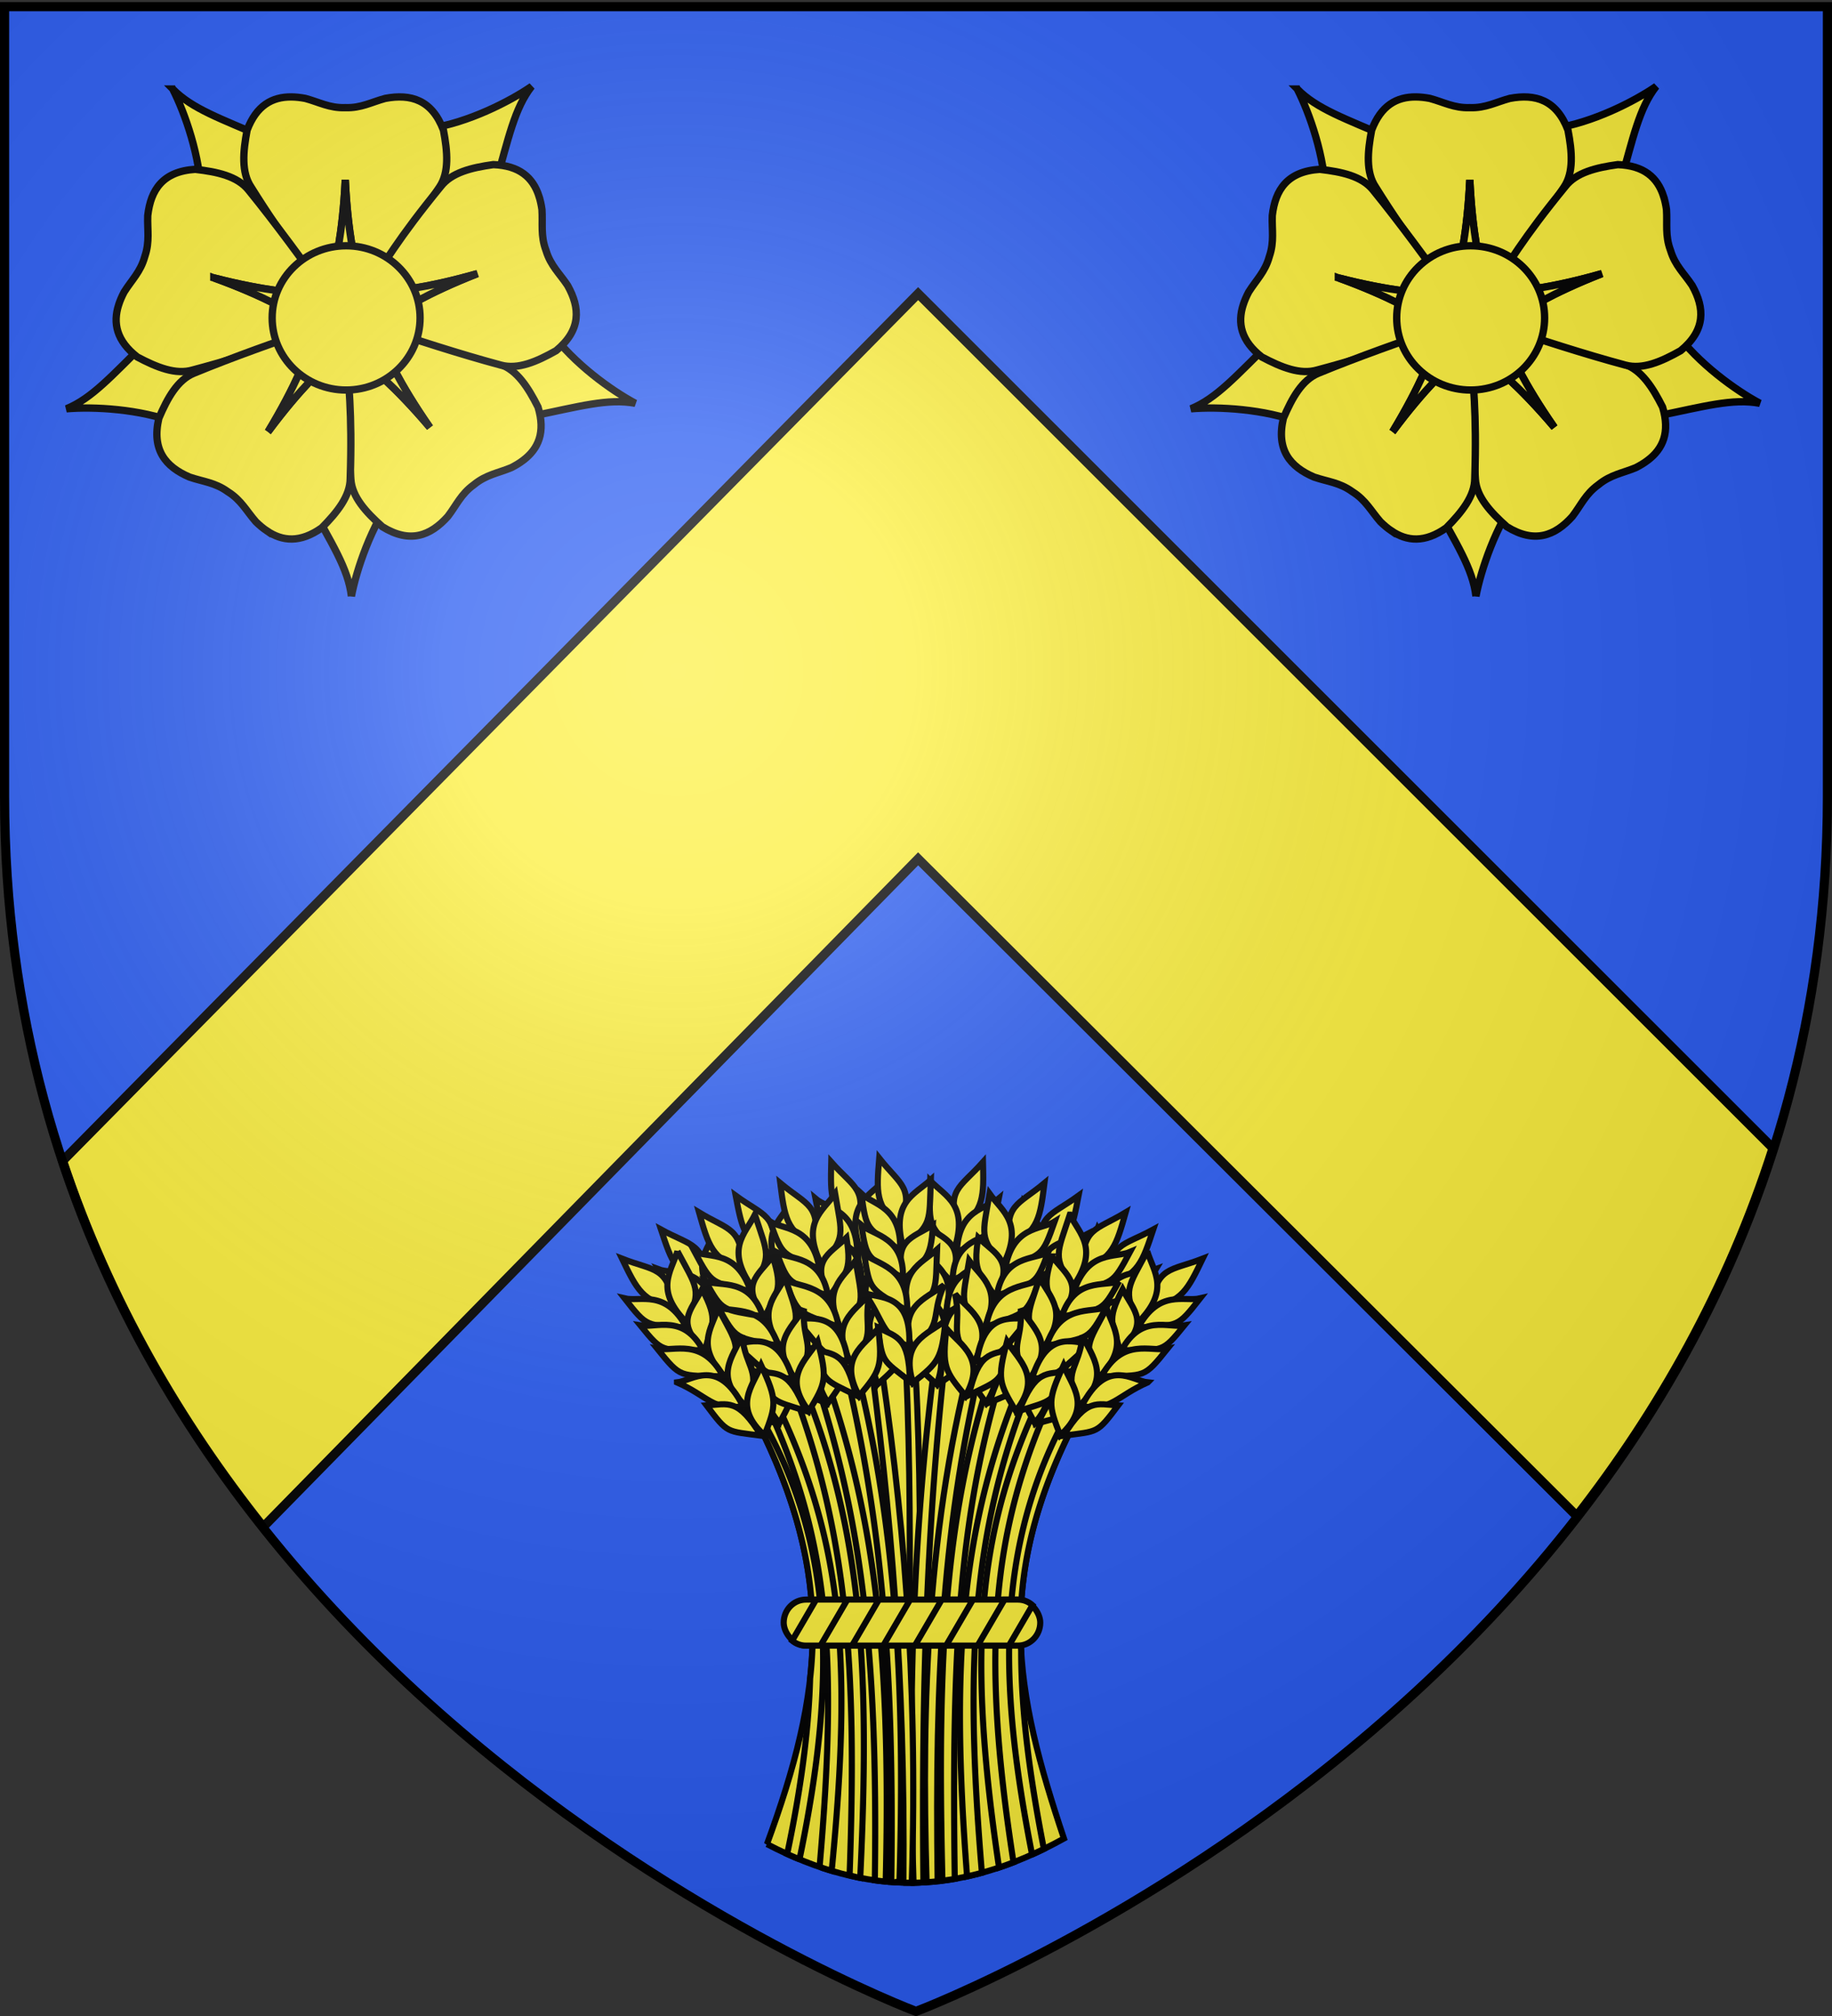 <svg xmlns="http://www.w3.org/2000/svg" xmlns:xlink="http://www.w3.org/1999/xlink" width="600" height="660" version="1.0"><rect width="100%" height="100%" fill="#333333" stroke="none"/><desc>Flag of Canton of Valais (Wallis)</desc><defs><radialGradient xlink:href="#a" id="b" cx="221.445" cy="226.331" r="300" fx="221.445" fy="226.331" gradientTransform="matrix(1.353 0 0 1.349 -77.63 -85.747)" gradientUnits="userSpaceOnUse"/><linearGradient id="a"><stop offset="0" style="stop-color:white;stop-opacity:.314"/><stop offset=".19" style="stop-color:white;stop-opacity:.251"/><stop offset=".6" style="stop-color:#6b6b6b;stop-opacity:.125"/><stop offset="1" style="stop-color:black;stop-opacity:.125"/></linearGradient></defs><g style="display:inline"><path d="M298.915 659.223s298.5-112.32 298.5-397.771V2.9h-597v258.552c0 285.451 298.5 397.771 298.5 397.771" style="fill:#2b5df2;fill-opacity:1;fill-rule:evenodd;stroke:none;stroke-width:1px;stroke-linecap:butt;stroke-linejoin:miter;stroke-opacity:1"/><path d="M300.696 96.13 20.502 380.069c15.38 46.174 38.807 85.97 65.719 119.813l214.475-218.72 215.712 215.157c26.537-34.089 49.46-74.076 64.281-120.406z" style="fill:#fcef3c;fill-opacity:1;fill-rule:evenodd;stroke:#000;stroke-width:3;stroke-linecap:butt;stroke-linejoin:miter;stroke-miterlimit:4;stroke-opacity:1;display:inline"/><g style="fill:#fcef3c;fill-opacity:1;stroke:#000;stroke-opacity:1;stroke-width:2.4;stroke-miterlimit:4;stroke-dasharray:none"><g style="fill:#fcef3c;fill-opacity:1;stroke:#000;stroke-opacity:1;stroke-width:2.516;stroke-miterlimit:4;stroke-dasharray:none"><g style="stroke:#000;stroke-width:12.455;stroke-miterlimit:4;stroke-dasharray:none;stroke-opacity:1;fill:#fcef3c;fill-opacity:1"><path d="M958.886 534.195c-40.541-21.548-104.773-67.727-143.034-120.587l-175.12 5.216-17.823 54.37 161.228 82.716c79.366-16.12 128.42-30.41 174.749-21.715zM477.117 861.464c8.619-45.095 33.775-120.098 72.982-172.26L493.414 523.43l-57.207-.976-31.43 178.462c38.835 71.07 66.97 113.717 72.34 160.548zM-6.497 543.543c45.748-3.874 124.757.1 185.566 23.771l144.317-99.332-14.504-55.347-180.32 17.915c-57.947 56.577-91.416 95.18-135.06 112.993zM783.021-3.399C745.207 22.64 674.614 58.344 610.067 67.922L533.95 225.721l40.028 40.884 147.739-104.927C744.006 83.818 753.943 33.702 783.02-3.4zM173.937 1.2C194.801 42.096 220.955 116.757 222 182.002l146.474 96.123 45.773-34.33-84.68-160.205c-74.27-32.293-122.654-48.707-155.629-82.392z" style="fill:#fcef3c;fill-opacity:1;fill-rule:evenodd;stroke:#000;stroke-width:12.455;stroke-linecap:butt;stroke-linejoin:miter;stroke-miterlimit:4;stroke-dasharray:none;stroke-opacity:1" transform="translate(23.007 28.928)scale(.193)"/></g><g style="fill:#fcef3c;fill-opacity:1;stroke:#000;stroke-opacity:1;stroke-width:12.455;stroke-miterlimit:4;stroke-dasharray:none"><path d="M375.288 14.554c-32.685-.297-59.353 14.483-75.187 56.313-6.989 36.771-9.942 71.538 6.75 96.469 60.616 96.864 92.604 132.068 132.344 183.968 10.671-56.299 23.002-102.66 27.5-196 4.498 93.34 16.828 139.701 27.5 196 44.968-60.901 90.684-121.428 132.375-183.968 16.691-24.931 13.707-59.698 6.718-96.469C613.8 19.384 577.91 8.88 534.57 17.023c-23.696 6.38-40.852 16.455-67.282 15.719l-.053.004h-1.094l-.009-.004c-26.43.736-43.617-9.34-67.312-15.719-8.126-1.527-15.989-2.4-23.532-2.469z" style="fill:#fcef3c;fill-opacity:1;fill-rule:evenodd;stroke:#000;stroke-width:12.455;stroke-linecap:butt;stroke-linejoin:miter;stroke-miterlimit:4;stroke-dasharray:none;stroke-opacity:1" transform="translate(23.007 28.928)scale(.193)"/><path d="M466.695 155.304c-4.498 93.34-16.829 139.701-27.5 196-.156-.203-.314-.39-.469-.593l.062 1.187h54.97l.124-2.219c-10.599-55.567-22.733-101.94-27.187-194.375zM82.133 367.212c-9.933 31.14-3.684 60.983 31.607 88.46 33.07 17.533 65.415 30.617 94.163 22.03 110.44-29.32 153.52-49.49 214.838-72.137-50.64-26.816-91.295-52.284-179.146-84.135 90.507 23.256 138.442 25.161 195.383 31.586-44.913-60.943-89.247-122.49-136.692-180.785-18.893-23.307-52.99-30.72-90.186-34.897-54.942 3.422-75.574 34.612-80.587 78.424-.9 24.523 3.662 43.888-4.844 68.923l-.012.052-.323 1.045-.006.008c-7.099 25.469-21.799 38.916-34.89 59.672-3.857 7.313-7.012 14.567-9.305 21.754z" style="fill:#fcef3c;fill-opacity:1;fill-rule:evenodd;stroke:#000;stroke-width:12.455;stroke-linecap:butt;stroke-linejoin:miter;stroke-miterlimit:4;stroke-dasharray:none;stroke-opacity:1" transform="translate(23.007 28.928)scale(.193)"/><path d="M243.595 321.43c87.851 31.851 128.506 57.319 179.146 84.135-.24.088-.466.184-.705.272l1.153.291 16.227-52.52-2.083-.773c-56.22-6.278-104.109-8.374-193.738-31.405zM768.51 631.019c26.093-19.688 38.224-47.66 25.28-90.472-16.874-33.41-35.725-62.772-64.154-72.361-107.096-39.84-153.914-48.25-217.053-65.17 25.857 51.135 44.342 95.405 97.671 172.14-60.46-71.252-98.496-100.489-141.273-138.615 1.475 75.69 2.128 151.539 7.2 226.53 1.964 29.938 25.521 55.68 53.475 80.57 46.831 28.934 81.687 15.384 111.08-17.49 14.896-19.5 22.355-37.945 43.755-53.472l.04-.035.867-.667.01-.002c20.504-16.694 40.27-19.183 62.943-28.57 7.373-3.743 14.138-7.843 20.16-12.386z" style="fill:#fcef3c;fill-opacity:1;fill-rule:evenodd;stroke:#000;stroke-width:12.455;stroke-linecap:butt;stroke-linejoin:miter;stroke-miterlimit:4;stroke-dasharray:none;stroke-opacity:1" transform="translate(23.007 28.928)scale(.193)"/><path d="M610.254 575.157c-53.33-76.736-71.814-121.006-97.671-172.141.247.066.486.119.733.185l-.773-.904-43.577 33.507 1.254 1.835c42.273 37.59 80.16 66.956 140.034 137.518zM333.068 750.217c26.961 18.48 57.339 21.088 93.815-4.796 26.312-26.62 48.156-53.828 48.21-83.83 3.724-114.206-3.187-161.268-7.218-226.512-40.262 40.774-76.357 72.374-132.157 147.332 48.333-79.977 63.961-125.333 86.51-178.012-71.295 25.462-143 50.196-212.489 78.845-27.76 11.38-44.677 41.9-59.389 76.317-12.543 53.6 11.385 82.34 51.898 99.756 23.225 7.923 43.084 9.131 64.609 24.485l.046.027.908.61.005.008c22.347 14.132 30.99 32.082 47.099 50.595 5.892 5.8 11.93 10.91 18.153 15.175z" style="fill:#fcef3c;fill-opacity:1;fill-rule:evenodd;stroke:#000;stroke-width:12.455;stroke-linecap:butt;stroke-linejoin:miter;stroke-miterlimit:4;stroke-dasharray:none;stroke-opacity:1" transform="translate(23.007 28.928)scale(.193)"/><path d="M335.718 582.411c55.8-74.958 91.895-106.558 132.157-147.332.016.256.042.5.058.755l.61-1.02-45.621-30.664-1.342 1.772c-22.2 52.031-37.997 97.288-85.862 176.49zM795.294 182.527c-10.181-31.061-32.72-51.594-77.418-53.205-37.073 5.15-70.955 13.481-89.231 37.275-72.364 88.433-95.476 130.007-131.924 184.27 56.752-7.912 104.622-11.071 194.49-36.688-86.989 34.14-126.964 60.662-176.884 88.794 72.091 23.106 144.068 47.041 216.662 66.52 28.962 7.832 60.944-6.124 93.543-24.516 42.536-34.943 40.999-72.308 19.41-110.76-13.629-20.407-28.666-33.434-36.429-58.71l-.02-.049-.35-1.036v-.01c-9.158-24.803-5.114-44.31-6.655-68.802-1.155-8.187-2.845-15.915-5.194-23.083z" style="fill:#fcef3c;fill-opacity:1;fill-rule:evenodd;stroke:#000;stroke-width:12.455;stroke-linecap:butt;stroke-linejoin:miter;stroke-miterlimit:4;stroke-dasharray:none;stroke-opacity:1" transform="translate(23.007 28.928)scale(.193)"/><g style="fill:#fcef3c;fill-opacity:1;stroke:#000;stroke-opacity:1;stroke-width:12.455;stroke-miterlimit:4;stroke-dasharray:none"><path d="M469.438 156.219c-4.498 93.339-16.83 139.7-27.5 196-.156-.203-.314-.391-.47-.594l.063 1.188H496.5l.125-2.22c-10.599-55.567-22.733-101.94-27.187-194.374z" style="fill:#fcef3c;fill-opacity:1;fill-rule:evenodd;stroke:#000;stroke-width:12.455;stroke-linecap:butt;stroke-linejoin:miter;stroke-miterlimit:4;stroke-dasharray:none;stroke-opacity:1" transform="rotate(71.33 81.965 105.588)scale(.193)"/></g></g><path d="M614.688 409.418c.02 71.256-59.245 129.03-132.36 129.03-73.114 0-132.38-57.774-132.36-129.03-.02-71.256 59.246-129.03 132.36-129.03s132.38 57.774 132.36 129.03z" style="fill:#fcef3c;fill-opacity:1;fill-rule:evenodd;stroke:#000;stroke-width:13.131;stroke-miterlimit:4;stroke-dasharray:none;stroke-opacity:1" transform="translate(25.093 29.153)scale(.183)"/></g><g style="fill:#fcef3c;fill-opacity:1;stroke:#000;stroke-opacity:1;stroke-width:2.516;stroke-miterlimit:4;stroke-dasharray:none"><g style="stroke:#000;stroke-width:12.455;stroke-miterlimit:4;stroke-dasharray:none;stroke-opacity:1;fill:#fcef3c;fill-opacity:1"><path d="M958.886 534.195c-40.541-21.548-104.773-67.727-143.034-120.587l-175.12 5.216-17.823 54.37 161.228 82.716c79.366-16.12 128.42-30.41 174.749-21.715zM477.117 861.464c8.619-45.095 33.775-120.098 72.982-172.26L493.414 523.43l-57.207-.976-31.43 178.462c38.835 71.07 66.97 113.717 72.34 160.548zM-6.497 543.543c45.748-3.874 124.757.1 185.566 23.771l144.317-99.332-14.504-55.347-180.32 17.915c-57.947 56.577-91.416 95.18-135.06 112.993zM783.021-3.399C745.207 22.64 674.614 58.344 610.067 67.922L533.95 225.721l40.028 40.884 147.739-104.927C744.006 83.818 753.943 33.702 783.02-3.4zM173.937 1.2C194.801 42.096 220.955 116.757 222 182.002l146.474 96.123 45.773-34.33-84.68-160.205c-74.27-32.293-122.654-48.707-155.629-82.392z" style="fill:#fcef3c;fill-opacity:1;fill-rule:evenodd;stroke:#000;stroke-width:12.455;stroke-linecap:butt;stroke-linejoin:miter;stroke-miterlimit:4;stroke-dasharray:none;stroke-opacity:1" transform="translate(391.305 28.928)scale(.193)"/></g><g style="fill:#fcef3c;fill-opacity:1;stroke:#000;stroke-opacity:1;stroke-width:12.455;stroke-miterlimit:4;stroke-dasharray:none"><path d="M375.288 14.554c-32.685-.297-59.353 14.483-75.187 56.313-6.989 36.771-9.942 71.538 6.75 96.469 60.616 96.864 92.604 132.068 132.344 183.968 10.671-56.299 23.002-102.66 27.5-196 4.498 93.34 16.828 139.701 27.5 196 44.968-60.901 90.684-121.428 132.375-183.968 16.691-24.931 13.707-59.698 6.718-96.469C613.8 19.384 577.91 8.88 534.57 17.023c-23.696 6.38-40.852 16.455-67.282 15.719l-.053.004h-1.094l-.009-.004c-26.43.736-43.617-9.34-67.312-15.719-8.126-1.527-15.989-2.4-23.532-2.469z" style="fill:#fcef3c;fill-opacity:1;fill-rule:evenodd;stroke:#000;stroke-width:12.455;stroke-linecap:butt;stroke-linejoin:miter;stroke-miterlimit:4;stroke-dasharray:none;stroke-opacity:1" transform="translate(391.305 28.928)scale(.193)"/><path d="M466.695 155.304c-4.498 93.34-16.829 139.701-27.5 196-.156-.203-.314-.39-.469-.593l.062 1.187h54.97l.124-2.219c-10.599-55.567-22.733-101.94-27.187-194.375zM82.133 367.212c-9.933 31.14-3.684 60.983 31.607 88.46 33.07 17.533 65.415 30.617 94.163 22.03 110.44-29.32 153.52-49.49 214.838-72.137-50.64-26.816-91.295-52.284-179.146-84.135 90.507 23.256 138.442 25.161 195.383 31.586-44.913-60.943-89.247-122.49-136.692-180.785-18.893-23.307-52.99-30.72-90.186-34.897-54.942 3.422-75.574 34.612-80.587 78.424-.9 24.523 3.662 43.888-4.844 68.923l-.012.052-.323 1.045-.006.008c-7.099 25.469-21.799 38.916-34.89 59.672-3.857 7.313-7.012 14.567-9.305 21.754z" style="fill:#fcef3c;fill-opacity:1;fill-rule:evenodd;stroke:#000;stroke-width:12.455;stroke-linecap:butt;stroke-linejoin:miter;stroke-miterlimit:4;stroke-dasharray:none;stroke-opacity:1" transform="translate(391.305 28.928)scale(.193)"/><path d="M243.595 321.43c87.851 31.851 128.506 57.319 179.146 84.135-.24.088-.466.184-.705.272l1.153.291 16.227-52.52-2.083-.773c-56.22-6.278-104.109-8.374-193.738-31.405zM768.51 631.019c26.093-19.688 38.224-47.66 25.28-90.472-16.874-33.41-35.725-62.772-64.154-72.361-107.096-39.84-153.914-48.25-217.053-65.17 25.857 51.135 44.342 95.405 97.671 172.14-60.46-71.252-98.496-100.489-141.273-138.615 1.475 75.69 2.128 151.539 7.2 226.53 1.964 29.938 25.521 55.68 53.475 80.57 46.831 28.934 81.687 15.384 111.08-17.49 14.896-19.5 22.355-37.945 43.755-53.472l.04-.035.867-.667.01-.002c20.504-16.694 40.27-19.183 62.943-28.57 7.373-3.743 14.138-7.843 20.16-12.386z" style="fill:#fcef3c;fill-opacity:1;fill-rule:evenodd;stroke:#000;stroke-width:12.455;stroke-linecap:butt;stroke-linejoin:miter;stroke-miterlimit:4;stroke-dasharray:none;stroke-opacity:1" transform="translate(391.305 28.928)scale(.193)"/><path d="M610.254 575.157c-53.33-76.736-71.814-121.006-97.671-172.141.247.066.486.119.733.185l-.773-.904-43.577 33.507 1.254 1.835c42.273 37.59 80.16 66.956 140.034 137.518zM333.068 750.217c26.961 18.48 57.339 21.088 93.815-4.796 26.312-26.62 48.156-53.828 48.21-83.83 3.724-114.206-3.187-161.268-7.218-226.512-40.262 40.774-76.357 72.374-132.157 147.332 48.333-79.977 63.961-125.333 86.51-178.012-71.295 25.462-143 50.196-212.489 78.845-27.76 11.38-44.677 41.9-59.389 76.317-12.543 53.6 11.385 82.34 51.898 99.756 23.225 7.923 43.084 9.131 64.609 24.485l.046.027.908.61.005.008c22.347 14.132 30.99 32.082 47.099 50.595 5.892 5.8 11.93 10.91 18.153 15.175z" style="fill:#fcef3c;fill-opacity:1;fill-rule:evenodd;stroke:#000;stroke-width:12.455;stroke-linecap:butt;stroke-linejoin:miter;stroke-miterlimit:4;stroke-dasharray:none;stroke-opacity:1" transform="translate(391.305 28.928)scale(.193)"/><path d="M335.718 582.411c55.8-74.958 91.895-106.558 132.157-147.332.016.256.042.5.058.755l.61-1.02-45.621-30.664-1.342 1.772c-22.2 52.031-37.997 97.288-85.862 176.49zM795.294 182.527c-10.181-31.061-32.72-51.594-77.418-53.205-37.073 5.15-70.955 13.481-89.231 37.275-72.364 88.433-95.476 130.007-131.924 184.27 56.752-7.912 104.622-11.071 194.49-36.688-86.989 34.14-126.964 60.662-176.884 88.794 72.091 23.106 144.068 47.041 216.662 66.52 28.962 7.832 60.944-6.124 93.543-24.516 42.536-34.943 40.999-72.308 19.41-110.76-13.629-20.407-28.666-33.434-36.429-58.71l-.02-.049-.35-1.036v-.01c-9.158-24.803-5.114-44.31-6.655-68.802-1.155-8.187-2.845-15.915-5.194-23.083z" style="fill:#fcef3c;fill-opacity:1;fill-rule:evenodd;stroke:#000;stroke-width:12.455;stroke-linecap:butt;stroke-linejoin:miter;stroke-miterlimit:4;stroke-dasharray:none;stroke-opacity:1" transform="translate(391.305 28.928)scale(.193)"/><g style="fill:#fcef3c;fill-opacity:1;stroke:#000;stroke-opacity:1;stroke-width:12.455;stroke-miterlimit:4;stroke-dasharray:none"><path d="M469.438 156.219c-4.498 93.339-16.83 139.7-27.5 196-.156-.203-.314-.391-.47-.594l.063 1.188H496.5l.125-2.22c-10.599-55.567-22.733-101.94-27.187-194.374z" style="fill:#fcef3c;fill-opacity:1;fill-rule:evenodd;stroke:#000;stroke-width:12.455;stroke-linecap:butt;stroke-linejoin:miter;stroke-miterlimit:4;stroke-dasharray:none;stroke-opacity:1" transform="rotate(71.33 266.111 362.186)scale(.193)"/></g></g><path d="M614.688 409.418c.02 71.256-59.245 129.03-132.36 129.03-73.114 0-132.38-57.774-132.36-129.03-.02-71.256 59.246-129.03 132.36-129.03s132.38 57.774 132.36 129.03z" style="fill:#fcef3c;fill-opacity:1;fill-rule:evenodd;stroke:#000;stroke-width:13.131;stroke-miterlimit:4;stroke-dasharray:none;stroke-opacity:1" transform="translate(393.39 29.153)scale(.183)"/></g></g><g style="fill:#fcef3c;fill-opacity:1;stroke:#000;stroke-opacity:1;stroke-width:4.336;stroke-miterlimit:4;stroke-dasharray:none"><path d="M268.434 764.42c39.6-107.754 49.777-188.742-7.925-302.027 94.68-92.741 164.591-62.903 227.822 0-59.543 114.514-43.534 194.792-8.914 298.064-74.35 41.017-139.273 41.348-210.983 3.962z" style="fill:#fcef3c;fill-opacity:1;fill-rule:evenodd;stroke:#000;stroke-width:4.336;stroke-linecap:butt;stroke-linejoin:miter;stroke-miterlimit:4;stroke-dasharray:none;stroke-opacity:1" transform="matrix(.461 0 0 .461 127.443 251.33)"/><path d="M372.063 403.563c-1.957.066-3.928.197-5.907.375 7.146 129.791 2.035 258.814 1.344 387.906q3.95.054 7.906-.063c-.947-129.808 6.078-255.72-2.937-388.218-.135.004-.271-.005-.406 0z" style="fill:#fcef3c;fill-opacity:1;fill-rule:evenodd;stroke:#000;stroke-width:4.336;stroke-linecap:butt;stroke-linejoin:miter;stroke-miterlimit:4;stroke-dasharray:none;stroke-opacity:1" transform="matrix(.461 0 0 .461 127.443 251.33)"/><path d="M390.094 404.5c-16.33 118.626-22.123 238.3-17.531 387.344a183 183 0 0 0 7-.219c-1.508-147.134 3.151-266.852 17.125-386-2.18-.437-4.388-.822-6.594-1.125z" style="fill:#fcef3c;fill-opacity:1;fill-rule:evenodd;stroke:#000;stroke-width:4.336;stroke-linecap:butt;stroke-linejoin:miter;stroke-miterlimit:4;stroke-dasharray:none;stroke-opacity:1" transform="matrix(.461 0 0 .461 127.443 251.33)"/><g style="fill:#fcef3c;fill-opacity:1;stroke:#000;stroke-opacity:1;stroke-width:4.336;stroke-miterlimit:4;stroke-dasharray:none"><path d="M421.907 280.044c-16.855 18.944-26.105 18.989-17.557 47.626 18.62-13.124 18.096-23.653 17.557-47.626z" style="fill:#fcef3c;fill-opacity:1;fill-rule:evenodd;stroke:#000;stroke-width:4.336;stroke-linecap:butt;stroke-linejoin:miter;stroke-miterlimit:4;stroke-dasharray:none;stroke-opacity:1" transform="matrix(.461 0 0 .461 127.443 251.33)"/><path d="M384.454 293.317c11.097 11.385 27.244 17.038 17.112 48.582-20.19-16.91-17.58-18.726-17.112-48.582z" style="fill:#fcef3c;fill-opacity:1;fill-rule:evenodd;stroke:#000;stroke-width:4.336;stroke-linecap:butt;stroke-linejoin:miter;stroke-miterlimit:4;stroke-dasharray:none;stroke-opacity:1" transform="matrix(.461 0 0 .461 127.443 251.33)"/><path d="M381.165 325.375c14.633 10.239 28.013 12.167 18.107 39.709-12.855-15.021-18.366-13.577-18.107-39.709z" style="fill:#fcef3c;fill-opacity:1;fill-rule:evenodd;stroke:#000;stroke-width:4.336;stroke-linecap:butt;stroke-linejoin:miter;stroke-miterlimit:4;stroke-dasharray:none;stroke-opacity:1" transform="matrix(.461 0 0 .461 127.443 251.33)"/><path d="M377.226 342.515c11.109 11.162 27.261 16.716 17.167 47.593-20.208-16.581-17.6-18.357-17.167-47.593z" style="fill:#fcef3c;fill-opacity:1;fill-rule:evenodd;stroke:#000;stroke-width:4.336;stroke-linecap:butt;stroke-linejoin:miter;stroke-miterlimit:4;stroke-dasharray:none;stroke-opacity:1" transform="matrix(.461 0 0 .461 127.443 251.33)"/><path d="M370.864 367.456c12.965 10.93 31.702 16.481 20.356 46.284-22.408-18.308-11.394-22.957-20.356-46.284z" style="fill:#fcef3c;fill-opacity:1;fill-rule:evenodd;stroke:#000;stroke-width:4.336;stroke-linecap:butt;stroke-linejoin:miter;stroke-miterlimit:4;stroke-dasharray:none;stroke-opacity:1" transform="matrix(.461 0 0 .461 127.443 251.33)"/><path d="M368.459 392.6c12.196 10.55 31.293 16.47 20.564 45.304-17.289-15.431-19.514-17.852-20.564-45.303zM433.147 305.974c-8.76 7.488-29.01 7.26-29.76 38.507 24.925-14.884 24.654-12.161 29.76-38.507z" style="fill:#fcef3c;fill-opacity:1;fill-rule:evenodd;stroke:#000;stroke-width:4.336;stroke-linecap:butt;stroke-linejoin:miter;stroke-miterlimit:4;stroke-dasharray:none;stroke-opacity:1" transform="matrix(.461 0 0 .461 127.443 251.33)"/><path d="M431.896 328.226c-9.328 6.963-31.025 6.598-31.595 35.924 26.592-13.785 26.323-11.232 31.595-35.924z" style="fill:#fcef3c;fill-opacity:1;fill-rule:evenodd;stroke:#000;stroke-width:4.336;stroke-linecap:butt;stroke-linejoin:miter;stroke-miterlimit:4;stroke-dasharray:none;stroke-opacity:1" transform="matrix(.461 0 0 .461 127.443 251.33)"/><path d="M428.78 348.388c-9.66 7.536-32.087 7.197-32.75 38.836 27.521-14.94 27.236-12.184 32.75-38.836z" style="fill:#fcef3c;fill-opacity:1;fill-rule:evenodd;stroke:#000;stroke-width:4.336;stroke-linecap:butt;stroke-linejoin:miter;stroke-miterlimit:4;stroke-dasharray:none;stroke-opacity:1" transform="matrix(.461 0 0 .461 127.443 251.33)"/><path d="M427.223 376.08c-10.212 3.996-34.005-2.935-34.092 36.28 20.374-5.903 18.92-17.768 34.092-36.28z" style="fill:#fcef3c;fill-opacity:1;fill-rule:evenodd;stroke:#000;stroke-width:4.336;stroke-linecap:butt;stroke-linejoin:miter;stroke-miterlimit:4;stroke-dasharray:none;stroke-opacity:1" transform="matrix(.461 0 0 .461 127.443 251.33)"/><path d="M415.946 400.23c-14.18 6.257-22.19 5.276-24.708 36.807 20.567-14.325 20.325-11.736 24.708-36.808z" style="fill:#fcef3c;fill-opacity:1;fill-rule:evenodd;stroke:#000;stroke-width:4.336;stroke-linecap:butt;stroke-linejoin:miter;stroke-miterlimit:4;stroke-dasharray:none;stroke-opacity:1" transform="matrix(.461 0 0 .461 127.443 251.33)"/></g><path d="M431.625 418.438c-35.51 103.618-42.716 201.158-38.531 371.968 2.908-.365 5.83-.776 8.75-1.281-2.447-169.428 3.697-263.339 36.281-367.062a164 164 0 0 0-6.5-3.625z" style="fill:#fcef3c;fill-opacity:1;fill-rule:evenodd;stroke:#000;stroke-width:4.336;stroke-linecap:butt;stroke-linejoin:miter;stroke-miterlimit:4;stroke-dasharray:none;stroke-opacity:1" transform="matrix(.461 0 0 .461 127.443 251.33)"/><g style="fill:#fcef3c;fill-opacity:1;stroke:#000;stroke-opacity:1;stroke-width:4.336;stroke-miterlimit:4;stroke-dasharray:none"><path d="M489.826 303.869c-20.493 14.935-29.542 13.015-27.267 42.814 20.982-8.872 22.704-19.273 27.267-42.814z" style="fill:#fcef3c;fill-opacity:1;fill-rule:evenodd;stroke:#000;stroke-width:4.336;stroke-linecap:butt;stroke-linejoin:miter;stroke-miterlimit:4;stroke-dasharray:none;stroke-opacity:1" transform="matrix(.461 0 0 .461 127.443 251.33)"/><path d="M450.409 308.89c8.427 13.48 23.006 22.432 6.41 51.107-16.14-20.81-13.205-22.031-6.41-51.107z" style="fill:#fcef3c;fill-opacity:1;fill-rule:evenodd;stroke:#000;stroke-width:4.336;stroke-linecap:butt;stroke-linejoin:miter;stroke-miterlimit:4;stroke-dasharray:none;stroke-opacity:1" transform="matrix(.461 0 0 .461 127.443 251.33)"/><path d="M440.39 339.52c12.126 13.11 24.792 17.835 9.265 42.647-9.373-17.408-15.065-17.166-9.265-42.648z" style="fill:#fcef3c;fill-opacity:1;fill-rule:evenodd;stroke:#000;stroke-width:4.336;stroke-linecap:butt;stroke-linejoin:miter;stroke-miterlimit:4;stroke-dasharray:none;stroke-opacity:1" transform="matrix(.461 0 0 .461 127.443 251.33)"/><path d="M432.902 355.433c8.487 13.265 23.092 22.121 6.674 50.152-16.228-20.493-13.303-21.675-6.674-50.152z" style="fill:#fcef3c;fill-opacity:1;fill-rule:evenodd;stroke:#000;stroke-width:4.336;stroke-linecap:butt;stroke-linejoin:miter;stroke-miterlimit:4;stroke-dasharray:none;stroke-opacity:1" transform="matrix(.461 0 0 .461 127.443 251.33)"/><path d="M421.392 378.455c10.349 13.432 27.48 22.834 10.067 49.55-18.011-22.647-6.261-24.852-10.067-49.55z" style="fill:#fcef3c;fill-opacity:1;fill-rule:evenodd;stroke:#000;stroke-width:4.336;stroke-linecap:butt;stroke-linejoin:miter;stroke-miterlimit:4;stroke-dasharray:none;stroke-opacity:1" transform="matrix(.461 0 0 .461 127.443 251.33)"/><path d="M413.704 402.516c9.68 12.898 27.085 22.736 10.48 48.636-13.62-18.75-15.28-21.588-10.48-48.636zM495.305 331.593c-10.149 5.459-29.889.938-37.254 31.314 27.515-9.255 26.673-6.652 37.254-31.314z" style="fill:#fcef3c;fill-opacity:1;fill-rule:evenodd;stroke:#000;stroke-width:4.336;stroke-linecap:butt;stroke-linejoin:miter;stroke-miterlimit:4;stroke-dasharray:none;stroke-opacity:1" transform="matrix(.461 0 0 .461 127.443 251.33)"/><path d="M489.36 353.073c-10.594 4.825-31.719-.138-38.5 28.4 28.911-7.827 28.106-5.39 38.5-28.4z" style="fill:#fcef3c;fill-opacity:1;fill-rule:evenodd;stroke:#000;stroke-width:4.336;stroke-linecap:butt;stroke-linejoin:miter;stroke-miterlimit:4;stroke-dasharray:none;stroke-opacity:1" transform="matrix(.461 0 0 .461 127.443 251.33)"/><path d="M482.034 372.114c-11.04 5.315-32.882.223-40.246 31 30.065-8.757 29.202-6.125 40.246-31z" style="fill:#fcef3c;fill-opacity:1;fill-rule:evenodd;stroke:#000;stroke-width:4.336;stroke-linecap:butt;stroke-linejoin:miter;stroke-miterlimit:4;stroke-dasharray:none;stroke-opacity:1" transform="matrix(.461 0 0 .461 127.443 251.33)"/><path d="M474.636 398.844c-10.827 1.738-32.607-10.085-41.016 28.217 21.163-1.443 22.26-13.346 41.016-28.217z" style="fill:#fcef3c;fill-opacity:1;fill-rule:evenodd;stroke:#000;stroke-width:4.336;stroke-linecap:butt;stroke-linejoin:miter;stroke-miterlimit:4;stroke-dasharray:none;stroke-opacity:1" transform="matrix(.461 0 0 .461 127.443 251.33)"/><path d="M458.49 420.05c-15.186 3.106-22.805.447-31.958 30.725 23.139-9.633 22.353-7.155 31.957-30.725z" style="fill:#fcef3c;fill-opacity:1;fill-rule:evenodd;stroke:#000;stroke-width:4.336;stroke-linecap:butt;stroke-linejoin:miter;stroke-miterlimit:4;stroke-dasharray:none;stroke-opacity:1" transform="matrix(.461 0 0 .461 127.443 251.33)"/></g><path d="M465.438 441.5c-46.327 94.552-55.945 180.375-32.125 339.563a243 243 0 0 0 10.28-3.72c-23.714-151.927-14.926-237.541 27.594-330.968a286 286 0 0 0-5.75-4.875z" style="fill:#fcef3c;fill-opacity:1;fill-rule:evenodd;stroke:#000;stroke-width:4.336;stroke-linecap:butt;stroke-linejoin:miter;stroke-miterlimit:4;stroke-dasharray:none;stroke-opacity:1" transform="matrix(.461 0 0 .461 127.443 251.33)"/><g style="fill:#fcef3c;fill-opacity:1;stroke:#000;stroke-opacity:1;stroke-width:4.336;stroke-miterlimit:4;stroke-dasharray:none"><path d="M542.89 327.933c-22.256 12.153-30.98 9.077-32.585 38.92 21.954-6.08 25.01-16.169 32.584-38.92z" style="fill:#fcef3c;fill-opacity:1;fill-rule:evenodd;stroke:#000;stroke-width:4.336;stroke-linecap:butt;stroke-linejoin:miter;stroke-miterlimit:4;stroke-dasharray:none;stroke-opacity:1" transform="matrix(.461 0 0 .461 127.443 251.33)"/><path d="M503.154 327.804c6.61 14.459 19.905 25.224-.266 51.506-13.308-22.725-10.239-23.556.266-51.506z" style="fill:#fcef3c;fill-opacity:1;fill-rule:evenodd;stroke:#000;stroke-width:4.336;stroke-linecap:butt;stroke-linejoin:miter;stroke-miterlimit:4;stroke-dasharray:none;stroke-opacity:1" transform="matrix(.461 0 0 .461 127.443 251.33)"/><path d="M489.25 356.877c10.326 14.572 22.273 20.897 3.661 43.488-7.039-18.475-12.713-18.973-3.66-43.488z" style="fill:#fcef3c;fill-opacity:1;fill-rule:evenodd;stroke:#000;stroke-width:4.336;stroke-linecap:butt;stroke-linejoin:miter;stroke-miterlimit:4;stroke-dasharray:none;stroke-opacity:1" transform="matrix(.461 0 0 .461 127.443 251.33)"/><path d="M479.763 371.686c6.697 14.253 20.032 24.927.12 50.594-13.436-22.423-10.382-23.216-.12-50.594z" style="fill:#fcef3c;fill-opacity:1;fill-rule:evenodd;stroke:#000;stroke-width:4.336;stroke-linecap:butt;stroke-linejoin:miter;stroke-miterlimit:4;stroke-dasharray:none;stroke-opacity:1" transform="matrix(.461 0 0 .461 127.443 251.33)"/><path d="M465.367 393.022c8.521 14.66 24.29 26.203 3.562 50.437-14.925-24.79-2.988-25.454-3.562-50.437z" style="fill:#fcef3c;fill-opacity:1;fill-rule:evenodd;stroke:#000;stroke-width:4.336;stroke-linecap:butt;stroke-linejoin:miter;stroke-miterlimit:4;stroke-dasharray:none;stroke-opacity:1" transform="matrix(.461 0 0 .461 127.443 251.33)"/><path d="M454.626 415.884c7.927 14.044 23.91 26.055 4.09 49.584-11.076-20.356-12.354-23.385-4.09-49.584zM544.73 356.134c-10.771 4.097-29.759-2.944-40.998 26.222 28.482-5.611 27.31-3.14 40.998-26.222z" style="fill:#fcef3c;fill-opacity:1;fill-rule:evenodd;stroke:#000;stroke-width:4.336;stroke-linecap:butt;stroke-linejoin:miter;stroke-miterlimit:4;stroke-dasharray:none;stroke-opacity:1" transform="matrix(.461 0 0 .461 127.443 251.33)"/><path d="M536.052 376.662c-11.13 3.411-31.434-4.247-41.856 23.17 29.682-4.014 28.567-1.7 41.856-23.17z" style="fill:#fcef3c;fill-opacity:1;fill-rule:evenodd;stroke:#000;stroke-width:4.336;stroke-linecap:butt;stroke-linejoin:miter;stroke-miterlimit:4;stroke-dasharray:none;stroke-opacity:1" transform="matrix(.461 0 0 .461 127.443 251.33)"/><path d="M526.32 394.593c-11.635 3.84-32.634-4.04-43.924 25.523 30.946-4.787 29.75-2.29 43.924-25.523z" style="fill:#fcef3c;fill-opacity:1;fill-rule:evenodd;stroke:#000;stroke-width:4.336;stroke-linecap:butt;stroke-linejoin:miter;stroke-miterlimit:4;stroke-dasharray:none;stroke-opacity:1" transform="matrix(.461 0 0 .461 127.443 251.33)"/><path d="M515.52 420.14c-10.96.32-31.025-14.226-44.326 22.663 21.172 1.311 23.802-10.35 44.327-22.664z" style="fill:#fcef3c;fill-opacity:1;fill-rule:evenodd;stroke:#000;stroke-width:4.336;stroke-linecap:butt;stroke-linejoin:miter;stroke-miterlimit:4;stroke-dasharray:none;stroke-opacity:1" transform="matrix(.461 0 0 .461 127.443 251.33)"/><path d="M496.762 439.074c-15.46 1.112-22.67-2.512-35.669 26.324 24.192-6.553 23.091-4.197 35.669-26.324z" style="fill:#fcef3c;fill-opacity:1;fill-rule:evenodd;stroke:#000;stroke-width:4.336;stroke-linecap:butt;stroke-linejoin:miter;stroke-miterlimit:4;stroke-dasharray:none;stroke-opacity:1" transform="matrix(.461 0 0 .461 127.443 251.33)"/></g><path d="M347.031 407.344c-2.133.569-4.277 1.235-6.437 1.937 15.83 117.993 26.172 237.208 24.781 382.5 1.98.052 3.955.076 5.938.063 4.554-148.277-6.275-266.809-24.282-384.5z" style="fill:#fcef3c;fill-opacity:1;fill-rule:evenodd;stroke:#000;stroke-width:4.336;stroke-linecap:butt;stroke-linejoin:miter;stroke-miterlimit:4;stroke-dasharray:none;stroke-opacity:1" transform="matrix(.461 0 0 .461 127.443 251.33)"/><g style="fill:#fcef3c;fill-opacity:1;stroke:#000;stroke-opacity:1;stroke-width:4.336;stroke-miterlimit:4;stroke-dasharray:none"><path d="M314.098 280.044c16.856 18.944 26.106 18.989 17.557 47.626-18.62-13.124-18.095-23.653-17.557-47.626z" style="fill:#fcef3c;fill-opacity:1;fill-rule:evenodd;stroke:#000;stroke-width:4.336;stroke-linecap:butt;stroke-linejoin:miter;stroke-miterlimit:4;stroke-dasharray:none;stroke-opacity:1" transform="matrix(.461 0 0 .461 127.443 251.33)"/><path d="M351.551 293.317c-11.097 11.385-27.244 17.038-17.112 48.582 20.19-16.91 17.58-18.726 17.112-48.582z" style="fill:#fcef3c;fill-opacity:1;fill-rule:evenodd;stroke:#000;stroke-width:4.336;stroke-linecap:butt;stroke-linejoin:miter;stroke-miterlimit:4;stroke-dasharray:none;stroke-opacity:1" transform="matrix(.461 0 0 .461 127.443 251.33)"/><path d="M354.84 325.375c-14.633 10.239-28.013 12.167-18.106 39.709 12.855-15.021 18.365-13.577 18.106-39.709z" style="fill:#fcef3c;fill-opacity:1;fill-rule:evenodd;stroke:#000;stroke-width:4.336;stroke-linecap:butt;stroke-linejoin:miter;stroke-miterlimit:4;stroke-dasharray:none;stroke-opacity:1" transform="matrix(.461 0 0 .461 127.443 251.33)"/><path d="M358.78 342.515c-11.11 11.162-27.262 16.716-17.168 47.593 20.208-16.581 17.6-18.357 17.168-47.593z" style="fill:#fcef3c;fill-opacity:1;fill-rule:evenodd;stroke:#000;stroke-width:4.336;stroke-linecap:butt;stroke-linejoin:miter;stroke-miterlimit:4;stroke-dasharray:none;stroke-opacity:1" transform="matrix(.461 0 0 .461 127.443 251.33)"/><path d="M365.141 367.456c-12.964 10.93-31.702 16.481-20.356 46.284 22.408-18.308 11.394-22.957 20.356-46.284z" style="fill:#fcef3c;fill-opacity:1;fill-rule:evenodd;stroke:#000;stroke-width:4.336;stroke-linecap:butt;stroke-linejoin:miter;stroke-miterlimit:4;stroke-dasharray:none;stroke-opacity:1" transform="matrix(.461 0 0 .461 127.443 251.33)"/><path d="M367.546 392.6c-12.196 10.55-31.293 16.47-20.564 45.304 17.29-15.431 19.514-17.852 20.564-45.303zM302.859 305.974c8.759 7.488 29.009 7.26 29.758 38.507-24.923-14.884-24.653-12.161-29.758-38.507z" style="fill:#fcef3c;fill-opacity:1;fill-rule:evenodd;stroke:#000;stroke-width:4.336;stroke-linecap:butt;stroke-linejoin:miter;stroke-miterlimit:4;stroke-dasharray:none;stroke-opacity:1" transform="matrix(.461 0 0 .461 127.443 251.33)"/><path d="M304.109 328.226c9.328 6.963 31.026 6.598 31.595 35.924-26.592-13.785-26.322-11.232-31.595-35.924z" style="fill:#fcef3c;fill-opacity:1;fill-rule:evenodd;stroke:#000;stroke-width:4.336;stroke-linecap:butt;stroke-linejoin:miter;stroke-miterlimit:4;stroke-dasharray:none;stroke-opacity:1" transform="matrix(.461 0 0 .461 127.443 251.33)"/><path d="M307.226 348.388c9.66 7.536 32.086 7.197 32.75 38.836-27.522-14.94-27.237-12.184-32.75-38.836z" style="fill:#fcef3c;fill-opacity:1;fill-rule:evenodd;stroke:#000;stroke-width:4.336;stroke-linecap:butt;stroke-linejoin:miter;stroke-miterlimit:4;stroke-dasharray:none;stroke-opacity:1" transform="matrix(.461 0 0 .461 127.443 251.33)"/><path d="M308.782 376.08c10.212 3.996 34.005-2.935 34.092 36.28-20.374-5.903-18.92-17.768-34.092-36.28z" style="fill:#fcef3c;fill-opacity:1;fill-rule:evenodd;stroke:#000;stroke-width:4.336;stroke-linecap:butt;stroke-linejoin:miter;stroke-miterlimit:4;stroke-dasharray:none;stroke-opacity:1" transform="matrix(.461 0 0 .461 127.443 251.33)"/><path d="M320.06 400.23c14.18 6.257 22.19 5.276 24.707 36.807-20.566-14.325-20.324-11.736-24.707-36.808z" style="fill:#fcef3c;fill-opacity:1;fill-rule:evenodd;stroke:#000;stroke-width:4.336;stroke-linecap:butt;stroke-linejoin:miter;stroke-miterlimit:4;stroke-dasharray:none;stroke-opacity:1" transform="matrix(.461 0 0 .461 127.443 251.33)"/></g><path d="M307.531 424.781a203 203 0 0 0-6.375 4.094c33.606 101.364 46.252 195.476 43.906 361.25 2.572.352 5.15.662 7.72.906 4.077-167.719-8.994-264.827-45.25-366.25z" style="fill:#fcef3c;fill-opacity:1;fill-rule:evenodd;stroke:#000;stroke-width:4.336;stroke-linecap:butt;stroke-linejoin:miter;stroke-miterlimit:4;stroke-dasharray:none;stroke-opacity:1" transform="matrix(.461 0 0 .461 127.443 251.33)"/><g style="fill:#fcef3c;fill-opacity:1;stroke:#000;stroke-opacity:1;stroke-width:4.336;stroke-miterlimit:4;stroke-dasharray:none"><path d="M246.18 303.869c20.492 14.935 29.541 13.015 27.266 42.814-20.982-8.872-22.704-19.273-27.267-42.814z" style="fill:#fcef3c;fill-opacity:1;fill-rule:evenodd;stroke:#000;stroke-width:4.336;stroke-linecap:butt;stroke-linejoin:miter;stroke-miterlimit:4;stroke-dasharray:none;stroke-opacity:1" transform="matrix(.461 0 0 .461 127.443 251.33)"/><path d="M285.597 308.89c-8.428 13.48-23.007 22.432-6.41 51.107 16.14-20.81 13.204-22.031 6.41-51.107z" style="fill:#fcef3c;fill-opacity:1;fill-rule:evenodd;stroke:#000;stroke-width:4.336;stroke-linecap:butt;stroke-linejoin:miter;stroke-miterlimit:4;stroke-dasharray:none;stroke-opacity:1" transform="matrix(.461 0 0 .461 127.443 251.33)"/><path d="M295.616 339.52c-12.127 13.11-24.793 17.835-9.266 42.647 9.374-17.408 15.065-17.166 9.266-42.648z" style="fill:#fcef3c;fill-opacity:1;fill-rule:evenodd;stroke:#000;stroke-width:4.336;stroke-linecap:butt;stroke-linejoin:miter;stroke-miterlimit:4;stroke-dasharray:none;stroke-opacity:1" transform="matrix(.461 0 0 .461 127.443 251.33)"/><path d="M303.103 355.433c-8.487 13.265-23.092 22.121-6.674 50.152 16.228-20.493 13.303-21.675 6.674-50.152z" style="fill:#fcef3c;fill-opacity:1;fill-rule:evenodd;stroke:#000;stroke-width:4.336;stroke-linecap:butt;stroke-linejoin:miter;stroke-miterlimit:4;stroke-dasharray:none;stroke-opacity:1" transform="matrix(.461 0 0 .461 127.443 251.33)"/><path d="M314.614 378.455c-10.35 13.432-27.481 22.834-10.068 49.55 18.011-22.647 6.262-24.852 10.068-49.55z" style="fill:#fcef3c;fill-opacity:1;fill-rule:evenodd;stroke:#000;stroke-width:4.336;stroke-linecap:butt;stroke-linejoin:miter;stroke-miterlimit:4;stroke-dasharray:none;stroke-opacity:1" transform="matrix(.461 0 0 .461 127.443 251.33)"/><path d="M322.301 402.516c-9.679 12.898-27.084 22.736-10.48 48.636 13.62-18.75 15.28-21.588 10.48-48.636zM240.7 331.593c10.15 5.459 29.89.938 37.255 31.314-27.516-9.255-26.673-6.652-37.255-31.314z" style="fill:#fcef3c;fill-opacity:1;fill-rule:evenodd;stroke:#000;stroke-width:4.336;stroke-linecap:butt;stroke-linejoin:miter;stroke-miterlimit:4;stroke-dasharray:none;stroke-opacity:1" transform="matrix(.461 0 0 .461 127.443 251.33)"/><path d="M246.645 353.073c10.594 4.825 31.72-.138 38.5 28.4-28.911-7.827-28.106-5.39-38.5-28.4z" style="fill:#fcef3c;fill-opacity:1;fill-rule:evenodd;stroke:#000;stroke-width:4.336;stroke-linecap:butt;stroke-linejoin:miter;stroke-miterlimit:4;stroke-dasharray:none;stroke-opacity:1" transform="matrix(.461 0 0 .461 127.443 251.33)"/><path d="M253.971 372.114c11.04 5.315 32.883.223 40.247 31-30.066-8.757-29.202-6.125-40.247-31z" style="fill:#fcef3c;fill-opacity:1;fill-rule:evenodd;stroke:#000;stroke-width:4.336;stroke-linecap:butt;stroke-linejoin:miter;stroke-miterlimit:4;stroke-dasharray:none;stroke-opacity:1" transform="matrix(.461 0 0 .461 127.443 251.33)"/><path d="M261.37 398.844c10.827 1.738 32.606-10.085 41.015 28.217-21.163-1.443-22.26-13.346-41.016-28.217z" style="fill:#fcef3c;fill-opacity:1;fill-rule:evenodd;stroke:#000;stroke-width:4.336;stroke-linecap:butt;stroke-linejoin:miter;stroke-miterlimit:4;stroke-dasharray:none;stroke-opacity:1" transform="matrix(.461 0 0 .461 127.443 251.33)"/><path d="M277.516 420.05c15.185 3.106 22.804.447 31.957 30.725-23.138-9.633-22.352-7.155-31.957-30.725z" style="fill:#fcef3c;fill-opacity:1;fill-rule:evenodd;stroke:#000;stroke-width:4.336;stroke-linecap:butt;stroke-linejoin:miter;stroke-miterlimit:4;stroke-dasharray:none;stroke-opacity:1" transform="matrix(.461 0 0 .461 127.443 251.33)"/></g><path d="M274.406 449.5a320 320 0 0 0-5.156 4.625c42.64 93.796 49.826 174.839 36.594 326.125l1.937 1.063c2.21.737 4.423 1.433 6.625 2.093 15.11-153.514 7.068-236.195-40-333.906z" style="fill:#fcef3c;fill-opacity:1;fill-rule:evenodd;stroke:#000;stroke-width:4.336;stroke-linecap:butt;stroke-linejoin:miter;stroke-miterlimit:4;stroke-dasharray:none;stroke-opacity:1" transform="matrix(.461 0 0 .461 127.443 251.33)"/><g style="fill:#fcef3c;fill-opacity:1;stroke:#000;stroke-opacity:1;stroke-width:4.336;stroke-miterlimit:4;stroke-dasharray:none"><path d="M193.116 327.933c22.256 12.153 30.98 9.077 32.584 38.92-21.954-6.08-25.01-16.169-32.584-38.92z" style="fill:#fcef3c;fill-opacity:1;fill-rule:evenodd;stroke:#000;stroke-width:4.336;stroke-linecap:butt;stroke-linejoin:miter;stroke-miterlimit:4;stroke-dasharray:none;stroke-opacity:1" transform="matrix(.461 0 0 .461 127.443 251.33)"/><path d="M232.852 327.804c-6.61 14.459-19.906 25.224.266 51.506 13.308-22.725 10.238-23.556-.266-51.506z" style="fill:#fcef3c;fill-opacity:1;fill-rule:evenodd;stroke:#000;stroke-width:4.336;stroke-linecap:butt;stroke-linejoin:miter;stroke-miterlimit:4;stroke-dasharray:none;stroke-opacity:1" transform="matrix(.461 0 0 .461 127.443 251.33)"/><path d="M246.755 356.877c-10.325 14.572-22.272 20.897-3.661 43.488 7.039-18.475 12.714-18.973 3.661-43.488z" style="fill:#fcef3c;fill-opacity:1;fill-rule:evenodd;stroke:#000;stroke-width:4.336;stroke-linecap:butt;stroke-linejoin:miter;stroke-miterlimit:4;stroke-dasharray:none;stroke-opacity:1" transform="matrix(.461 0 0 .461 127.443 251.33)"/><path d="M256.242 371.686c-6.697 14.253-20.031 24.927-.12 50.594 13.436-22.423 10.383-23.216.12-50.594z" style="fill:#fcef3c;fill-opacity:1;fill-rule:evenodd;stroke:#000;stroke-width:4.336;stroke-linecap:butt;stroke-linejoin:miter;stroke-miterlimit:4;stroke-dasharray:none;stroke-opacity:1" transform="matrix(.461 0 0 .461 127.443 251.33)"/><path d="M270.638 393.022c-8.521 14.66-24.29 26.203-3.562 50.437 14.925-24.79 2.988-25.454 3.562-50.437z" style="fill:#fcef3c;fill-opacity:1;fill-rule:evenodd;stroke:#000;stroke-width:4.336;stroke-linecap:butt;stroke-linejoin:miter;stroke-miterlimit:4;stroke-dasharray:none;stroke-opacity:1" transform="matrix(.461 0 0 .461 127.443 251.33)"/><path d="M281.379 415.884c-7.926 14.044-23.91 26.055-4.09 49.584 11.076-20.356 12.355-23.385 4.09-49.584zM191.276 356.134c10.77 4.097 29.758-2.944 40.998 26.222-28.483-5.611-27.31-3.14-40.998-26.222z" style="fill:#fcef3c;fill-opacity:1;fill-rule:evenodd;stroke:#000;stroke-width:4.336;stroke-linecap:butt;stroke-linejoin:miter;stroke-miterlimit:4;stroke-dasharray:none;stroke-opacity:1" transform="matrix(.461 0 0 .461 127.443 251.33)"/><path d="M199.954 376.662c11.13 3.411 31.434-4.247 41.856 23.17-29.683-4.014-28.568-1.7-41.856-23.17z" style="fill:#fcef3c;fill-opacity:1;fill-rule:evenodd;stroke:#000;stroke-width:4.336;stroke-linecap:butt;stroke-linejoin:miter;stroke-miterlimit:4;stroke-dasharray:none;stroke-opacity:1" transform="matrix(.461 0 0 .461 127.443 251.33)"/><path d="M209.685 394.593c11.635 3.84 32.635-4.04 43.924 25.523-30.946-4.787-29.75-2.29-43.924-25.523z" style="fill:#fcef3c;fill-opacity:1;fill-rule:evenodd;stroke:#000;stroke-width:4.336;stroke-linecap:butt;stroke-linejoin:miter;stroke-miterlimit:4;stroke-dasharray:none;stroke-opacity:1" transform="matrix(.461 0 0 .461 127.443 251.33)"/><path d="M220.485 420.14c10.961.32 31.025-14.226 44.326 22.663-21.171 1.311-23.802-10.35-44.326-22.664z" style="fill:#fcef3c;fill-opacity:1;fill-rule:evenodd;stroke:#000;stroke-width:4.336;stroke-linecap:butt;stroke-linejoin:miter;stroke-miterlimit:4;stroke-dasharray:none;stroke-opacity:1" transform="matrix(.461 0 0 .461 127.443 251.33)"/><path d="M239.243 439.074c15.46 1.112 22.67-2.512 35.67 26.324-24.192-6.553-23.092-4.197-35.67-26.324z" style="fill:#fcef3c;fill-opacity:1;fill-rule:evenodd;stroke:#000;stroke-width:4.336;stroke-linecap:butt;stroke-linejoin:miter;stroke-miterlimit:4;stroke-dasharray:none;stroke-opacity:1" transform="matrix(.461 0 0 .461 127.443 251.33)"/></g><g style="fill:#fcef3c;fill-opacity:1;stroke:#000;stroke-opacity:1;stroke-width:4.336;stroke-miterlimit:4;stroke-dasharray:none"><path d="M348.171 277.272c15.767 19.86 25 20.424 14.858 48.536-17.854-14.147-16.74-24.63-14.858-48.536z" style="fill:#fcef3c;fill-opacity:1;fill-rule:evenodd;stroke:#000;stroke-width:4.336;stroke-linecap:butt;stroke-linejoin:miter;stroke-miterlimit:4;stroke-dasharray:none;stroke-opacity:1" transform="matrix(.461 0 0 .461 127.443 251.33)"/><path d="M384.821 292.625c-11.718 10.745-28.157 15.483-19.81 47.546 21.106-15.75 18.602-17.71 19.81-47.546z" style="fill:#fcef3c;fill-opacity:1;fill-rule:evenodd;stroke:#000;stroke-width:4.336;stroke-linecap:butt;stroke-linejoin:miter;stroke-miterlimit:4;stroke-dasharray:none;stroke-opacity:1" transform="matrix(.461 0 0 .461 127.443 251.33)"/><path d="M386.307 324.818c-15.185 9.401-28.652 10.576-20.306 38.63 13.677-14.276 19.098-12.525 20.306-38.63z" style="fill:#fcef3c;fill-opacity:1;fill-rule:evenodd;stroke:#000;stroke-width:4.336;stroke-linecap:butt;stroke-linejoin:miter;stroke-miterlimit:4;stroke-dasharray:none;stroke-opacity:1" transform="matrix(.461 0 0 .461 127.443 251.33)"/><path d="M389.278 342.152c-11.718 10.52-28.156 15.16-19.81 46.555 21.106-15.422 18.603-17.341 19.81-46.555z" style="fill:#fcef3c;fill-opacity:1;fill-rule:evenodd;stroke:#000;stroke-width:4.336;stroke-linecap:butt;stroke-linejoin:miter;stroke-miterlimit:4;stroke-dasharray:none;stroke-opacity:1" transform="matrix(.461 0 0 .461 127.443 251.33)"/><path d="M394.23 367.41c-13.557 10.185-32.576 14.677-22.92 45.07 23.4-17.022 12.664-22.282 22.92-45.07z" style="fill:#fcef3c;fill-opacity:1;fill-rule:evenodd;stroke:#000;stroke-width:4.336;stroke-linecap:butt;stroke-linejoin:miter;stroke-miterlimit:4;stroke-dasharray:none;stroke-opacity:1" transform="matrix(.461 0 0 .461 127.443 251.33)"/><path d="M395.222 392.65c-12.77 9.85-32.169 14.688-23.074 44.079 18.128-14.437 20.485-16.73 23.074-44.079zM335.495 302.53c8.326 7.969 28.556 8.877 27.552 40.117-24.05-16.259-23.932-13.525-27.552-40.116z" style="fill:#fcef3c;fill-opacity:1;fill-rule:evenodd;stroke:#000;stroke-width:4.336;stroke-linecap:butt;stroke-linejoin:miter;stroke-miterlimit:4;stroke-dasharray:none;stroke-opacity:1" transform="matrix(.461 0 0 .461 127.443 251.33)"/><path d="M335.495 324.818c8.923 7.476 30.607 8.328 29.53 37.64-25.776-15.255-25.65-12.69-29.53-37.64z" style="fill:#fcef3c;fill-opacity:1;fill-rule:evenodd;stroke:#000;stroke-width:4.336;stroke-linecap:butt;stroke-linejoin:miter;stroke-miterlimit:4;stroke-dasharray:none;stroke-opacity:1" transform="matrix(.461 0 0 .461 127.443 251.33)"/><path d="M337.476 345.123c9.223 8.067 31.632 8.986 30.52 40.612-26.64-16.46-26.51-13.692-30.52-40.612z" style="fill:#fcef3c;fill-opacity:1;fill-rule:evenodd;stroke:#000;stroke-width:4.336;stroke-linecap:butt;stroke-linejoin:miter;stroke-miterlimit:4;stroke-dasharray:none;stroke-opacity:1" transform="matrix(.461 0 0 .461 127.443 251.33)"/><path d="M337.476 372.858c9.972 4.564 34.116-1.022 32.004 38.136-20.011-7.037-17.894-18.801-32.004-38.136z" style="fill:#fcef3c;fill-opacity:1;fill-rule:evenodd;stroke:#000;stroke-width:4.336;stroke-linecap:butt;stroke-linejoin:miter;stroke-miterlimit:4;stroke-dasharray:none;stroke-opacity:1" transform="matrix(.461 0 0 .461 127.443 251.33)"/><path d="M347.382 397.603c13.806 7.044 21.858 6.513 22.603 38.135-19.73-15.455-19.634-12.857-22.603-38.135z" style="fill:#fcef3c;fill-opacity:1;fill-rule:evenodd;stroke:#000;stroke-width:4.336;stroke-linecap:butt;stroke-linejoin:miter;stroke-miterlimit:4;stroke-dasharray:none;stroke-opacity:1" transform="matrix(.461 0 0 .461 127.443 251.33)"/></g><path d="M328.531 413.813a154 154 0 0 0-6.937 3.218c29.83 119.487 37.112 230.228 35.156 374.344.825.06 1.644.107 2.469.156l3.344-.687c3.833-128.66-.917-254.149-34.032-377.032z" style="fill:#fcef3c;fill-opacity:1;fill-rule:evenodd;stroke:#000;stroke-width:4.336;stroke-linecap:butt;stroke-linejoin:miter;stroke-miterlimit:4;stroke-dasharray:none;stroke-opacity:1" transform="matrix(.461 0 0 .461 127.443 251.33)"/><g style="fill:#fcef3c;fill-opacity:1;stroke:#000;stroke-opacity:1;stroke-width:4.336;stroke-miterlimit:4;stroke-dasharray:none"><path d="M277.865 294.972c19.495 16.215 28.648 14.879 24.471 44.47-20.37-10.196-21.424-20.685-24.471-44.47z" style="fill:#fcef3c;fill-opacity:1;fill-rule:evenodd;stroke:#000;stroke-width:4.336;stroke-linecap:butt;stroke-linejoin:miter;stroke-miterlimit:4;stroke-dasharray:none;stroke-opacity:1" transform="matrix(.461 0 0 .461 127.443 251.33)"/><path d="M316.88 302.504c-9.273 12.915-24.395 20.915-9.667 50.593 17.439-19.734 14.587-21.141 9.667-50.593z" style="fill:#fcef3c;fill-opacity:1;fill-rule:evenodd;stroke:#000;stroke-width:4.336;stroke-linecap:butt;stroke-linejoin:miter;stroke-miterlimit:4;stroke-dasharray:none;stroke-opacity:1" transform="matrix(.461 0 0 .461 127.443 251.33)"/><path d="M324.919 333.712c-12.941 12.309-25.883 16.213-11.975 41.967 10.468-16.772 16.132-16.166 11.975-41.967z" style="fill:#fcef3c;fill-opacity:1;fill-rule:evenodd;stroke:#000;stroke-width:4.336;stroke-linecap:butt;stroke-linejoin:miter;stroke-miterlimit:4;stroke-dasharray:none;stroke-opacity:1" transform="matrix(.461 0 0 .461 127.443 251.33)"/><path d="M331.373 350.072c-9.318 12.695-24.46 20.6-9.87 49.623 17.506-19.413 14.663-20.78 9.87-49.623z" style="fill:#fcef3c;fill-opacity:1;fill-rule:evenodd;stroke:#000;stroke-width:4.336;stroke-linecap:butt;stroke-linejoin:miter;stroke-miterlimit:4;stroke-dasharray:none;stroke-opacity:1" transform="matrix(.461 0 0 .461 127.443 251.33)"/><path d="M341.387 373.784c-11.187 12.742-28.886 21.029-13.217 48.804 19.423-21.448 7.838-24.4 13.217-48.804z" style="fill:#fcef3c;fill-opacity:1;fill-rule:evenodd;stroke:#000;stroke-width:4.336;stroke-linecap:butt;stroke-linejoin:miter;stroke-miterlimit:4;stroke-dasharray:none;stroke-opacity:1" transform="matrix(.461 0 0 .461 127.443 251.33)"/><path d="M347.52 398.287c-10.485 12.253-28.484 20.957-13.57 47.866 14.791-17.84 16.63-20.566 13.57-47.866zM270.623 322.29c9.779 6.096 29.768 2.847 35.175 33.632-26.867-10.996-26.193-8.344-35.175-33.633z" style="fill:#fcef3c;fill-opacity:1;fill-rule:evenodd;stroke:#000;stroke-width:4.336;stroke-linecap:butt;stroke-linejoin:miter;stroke-miterlimit:4;stroke-dasharray:none;stroke-opacity:1" transform="matrix(.461 0 0 .461 127.443 251.33)"/><path d="M275.181 344.105c10.264 5.493 31.663 1.892 36.605 30.804-28.352-9.66-27.704-7.175-36.605-30.804z" style="fill:#fcef3c;fill-opacity:1;fill-rule:evenodd;stroke:#000;stroke-width:4.336;stroke-linecap:butt;stroke-linejoin:miter;stroke-miterlimit:4;stroke-dasharray:none;stroke-opacity:1" transform="matrix(.461 0 0 .461 127.443 251.33)"/><path d="M281.274 363.576c10.677 6.01 32.801 2.326 38.181 33.51-29.444-10.662-28.75-7.98-38.181-33.51z" style="fill:#fcef3c;fill-opacity:1;fill-rule:evenodd;stroke:#000;stroke-width:4.336;stroke-linecap:butt;stroke-linejoin:miter;stroke-miterlimit:4;stroke-dasharray:none;stroke-opacity:1" transform="matrix(.461 0 0 .461 127.443 251.33)"/><path d="M286.947 390.725c10.694 2.427 33.186-7.979 39.127 30.783-21.027-2.795-21.361-14.743-39.127-30.783z" style="fill:#fcef3c;fill-opacity:1;fill-rule:evenodd;stroke:#000;stroke-width:4.336;stroke-linecap:butt;stroke-linejoin:miter;stroke-miterlimit:4;stroke-dasharray:none;stroke-opacity:1" transform="matrix(.461 0 0 .461 127.443 251.33)"/><path d="M301.704 412.92c14.956 4.071 22.729 1.905 29.926 32.706-22.475-11.093-21.849-8.57-29.926-32.706z" style="fill:#fcef3c;fill-opacity:1;fill-rule:evenodd;stroke:#000;stroke-width:4.336;stroke-linecap:butt;stroke-linejoin:miter;stroke-miterlimit:4;stroke-dasharray:none;stroke-opacity:1" transform="matrix(.461 0 0 .461 127.443 251.33)"/></g><path d="M263.188 459.813c-.892.855-1.792 1.716-2.688 2.593 35.143 68.997 45.12 125.996 38.594 184.375-.004.031.003.063 0 .094-1.104 38.182-6.75 79.313-16.313 124.563a272 272 0 0 0 7.406 3.218l1.407.344c26.942-129.53 23.991-224.712-28.406-315.187z" style="fill:#fcef3c;fill-opacity:1;fill-rule:evenodd;stroke:#000;stroke-width:4.336;stroke-linecap:butt;stroke-linejoin:miter;stroke-miterlimit:4;stroke-dasharray:none;stroke-opacity:1" transform="matrix(.461 0 0 .461 127.443 251.33)"/><path d="M292.688 434.813a248 248 0 0 0-6.532 4.937c40.27 105.552 46.146 203.612 40.969 346.875l5.281 1.344c.762.156 1.52.29 2.281.437 7.042-145.88 1.743-247.595-42-353.593z" style="fill:#fcef3c;fill-opacity:1;fill-rule:evenodd;stroke:#000;stroke-width:4.336;stroke-linecap:butt;stroke-linejoin:miter;stroke-miterlimit:4;stroke-dasharray:none;stroke-opacity:1" transform="matrix(.461 0 0 .461 127.443 251.33)"/><g style="fill:#fcef3c;fill-opacity:1;stroke:#000;stroke-opacity:1;stroke-width:4.336;stroke-miterlimit:4;stroke-dasharray:none"><path d="M220.17 315.79c21.698 13.122 30.549 10.434 30.837 40.318-21.665-7.04-24.273-17.255-30.837-40.319z" style="fill:#fcef3c;fill-opacity:1;fill-rule:evenodd;stroke:#000;stroke-width:4.336;stroke-linecap:butt;stroke-linejoin:miter;stroke-miterlimit:4;stroke-dasharray:none;stroke-opacity:1" transform="matrix(.461 0 0 .461 127.443 251.33)"/><path d="M259.873 317.412c-7.24 14.154-20.999 24.322-2.005 51.469 14.297-22.117 11.267-23.082 2.005-51.469z" style="fill:#fcef3c;fill-opacity:1;fill-rule:evenodd;stroke:#000;stroke-width:4.336;stroke-linecap:butt;stroke-linejoin:miter;stroke-miterlimit:4;stroke-dasharray:none;stroke-opacity:1" transform="matrix(.461 0 0 .461 127.443 251.33)"/><path d="M272.48 347.07c-10.957 14.103-23.171 19.895-5.574 43.285 7.846-18.147 13.538-18.394 5.575-43.285z" style="fill:#fcef3c;fill-opacity:1;fill-rule:evenodd;stroke:#000;stroke-width:4.336;stroke-linecap:butt;stroke-linejoin:miter;stroke-miterlimit:4;stroke-dasharray:none;stroke-opacity:1" transform="matrix(.461 0 0 .461 127.443 251.33)"/><path d="M281.305 362.283c-7.318 13.944-21.11 24.02-2.35 50.54 14.412-21.809 11.396-22.736 2.35-50.54z" style="fill:#fcef3c;fill-opacity:1;fill-rule:evenodd;stroke:#000;stroke-width:4.336;stroke-linecap:butt;stroke-linejoin:miter;stroke-miterlimit:4;stroke-dasharray:none;stroke-opacity:1" transform="matrix(.461 0 0 .461 127.443 251.33)"/><path d="M294.747 384.234c-9.16 14.27-25.422 25.106-5.782 50.23 16.003-24.107 4.107-25.297 5.782-50.23z" style="fill:#fcef3c;fill-opacity:1;fill-rule:evenodd;stroke:#000;stroke-width:4.336;stroke-linecap:butt;stroke-linejoin:miter;stroke-miterlimit:4;stroke-dasharray:none;stroke-opacity:1" transform="matrix(.461 0 0 .461 127.443 251.33)"/><path d="M304.47 407.547c-8.538 13.68-25.036 24.975-6.272 49.355 11.962-19.848 13.373-22.818 6.271-49.355zM217.088 343.881c10.58 4.569 29.86-1.628 39.802 28.005-28.207-6.862-27.145-4.34-39.802-28.005z" style="fill:#fcef3c;fill-opacity:1;fill-rule:evenodd;stroke:#000;stroke-width:4.336;stroke-linecap:butt;stroke-linejoin:miter;stroke-miterlimit:4;stroke-dasharray:none;stroke-opacity:1" transform="matrix(.461 0 0 .461 127.443 251.33)"/><path d="M224.853 364.772c10.968 3.9 31.59-2.856 40.793 24.994-29.476-5.319-28.465-2.959-40.793-24.994zM233.784 383.115c11.455 4.349 32.78-2.597 42.756 27.435-30.705-6.147-29.62-3.599-42.756-27.435z" style="fill:#fcef3c;fill-opacity:1;fill-rule:evenodd;stroke:#000;stroke-width:4.336;stroke-linecap:butt;stroke-linejoin:miter;stroke-miterlimit:4;stroke-dasharray:none;stroke-opacity:1" transform="matrix(.461 0 0 .461 127.443 251.33)"/><path d="M243.447 409.113c10.936.803 31.622-12.844 43.284 24.596-21.209.376-23.323-11.389-43.284-24.596z" style="fill:#fcef3c;fill-opacity:1;fill-rule:evenodd;stroke:#000;stroke-width:4.336;stroke-linecap:butt;stroke-linejoin:miter;stroke-miterlimit:4;stroke-dasharray:none;stroke-opacity:1" transform="matrix(.461 0 0 .461 127.443 251.33)"/><path d="M261.352 428.856c15.396 1.793 22.758-1.51 34.474 27.872-23.88-7.614-22.884-5.212-34.474-27.872z" style="fill:#fcef3c;fill-opacity:1;fill-rule:evenodd;stroke:#000;stroke-width:4.336;stroke-linecap:butt;stroke-linejoin:miter;stroke-miterlimit:4;stroke-dasharray:none;stroke-opacity:1" transform="matrix(.461 0 0 .461 127.443 251.33)"/></g><g style="fill:#fcef3c;fill-opacity:1;stroke:#000;stroke-opacity:1;stroke-width:4.336;stroke-miterlimit:4;stroke-dasharray:none"><path d="M165.447 348.63c23.638 9.178 31.892 5.001 37.337 34.387-22.555-3.193-26.888-12.804-37.337-34.387z" style="fill:#fcef3c;fill-opacity:1;fill-rule:evenodd;stroke:#000;stroke-width:4.336;stroke-linecap:butt;stroke-linejoin:miter;stroke-miterlimit:4;stroke-dasharray:none;stroke-opacity:1" transform="matrix(.461 0 0 .461 127.443 251.33)"/><path d="M204.833 343.371c-4.687 15.192-16.482 27.584 6.915 51.041 10.262-24.253 7.111-24.68-6.915-51.04z" style="fill:#fcef3c;fill-opacity:1;fill-rule:evenodd;stroke:#000;stroke-width:4.336;stroke-linecap:butt;stroke-linejoin:miter;stroke-miterlimit:4;stroke-dasharray:none;stroke-opacity:1" transform="matrix(.461 0 0 .461 127.443 251.33)"/><path d="M222.374 370.406c-8.357 15.783-19.388 23.598 1.985 43.597 4.594-19.23 10.158-20.456-1.985-43.597z" style="fill:#fcef3c;fill-opacity:1;fill-rule:evenodd;stroke:#000;stroke-width:4.336;stroke-linecap:butt;stroke-linejoin:miter;stroke-miterlimit:4;stroke-dasharray:none;stroke-opacity:1" transform="matrix(.461 0 0 .461 127.443 251.33)"/><path d="M233.694 383.866c-4.8 14.998-16.645 27.305 6.414 50.186 10.428-23.97 7.298-24.362-6.414-50.186z" style="fill:#fcef3c;fill-opacity:1;fill-rule:evenodd;stroke:#000;stroke-width:4.336;stroke-linecap:butt;stroke-linejoin:miter;stroke-miterlimit:4;stroke-dasharray:none;stroke-opacity:1" transform="matrix(.461 0 0 .461 127.443 251.33)"/><path d="M250.725 403.165c-6.557 15.638-20.704 29.12 2.98 50.474 11.599-26.509-.324-25.626-2.98-50.474z" style="fill:#fcef3c;fill-opacity:1;fill-rule:evenodd;stroke:#000;stroke-width:4.336;stroke-linecap:butt;stroke-linejoin:miter;stroke-miterlimit:4;stroke-dasharray:none;stroke-opacity:1" transform="matrix(.461 0 0 .461 127.443 251.33)"/><path d="M264.327 424.449c-6.046 14.95-20.345 28.923 2.348 49.697 8.354-21.616 9.23-24.785-2.348-49.697zM167.263 376.832c11.21 2.673 29.13-6.761 44.04 20.71-28.968-1.887-27.486.413-44.04-20.71z" style="fill:#fcef3c;fill-opacity:1;fill-rule:evenodd;stroke:#000;stroke-width:4.336;stroke-linecap:butt;stroke-linejoin:miter;stroke-miterlimit:4;stroke-dasharray:none;stroke-opacity:1" transform="matrix(.461 0 0 .461 127.443 251.33)"/><path d="M178.52 396.068c11.477 1.946 30.622-8.27 44.497 17.573-29.952-.149-28.549 2.001-44.498-17.573z" style="fill:#fcef3c;fill-opacity:1;fill-rule:evenodd;stroke:#000;stroke-width:4.336;stroke-linecap:butt;stroke-linejoin:miter;stroke-miterlimit:4;stroke-dasharray:none;stroke-opacity:1" transform="matrix(.461 0 0 .461 127.443 251.33)"/><path d="M190.485 412.593c12.033 2.304 31.84-8.22 46.852 19.638-31.306-.752-29.796 1.57-46.852-19.638z" style="fill:#fcef3c;fill-opacity:1;fill-rule:evenodd;stroke:#000;stroke-width:4.336;stroke-linecap:butt;stroke-linejoin:miter;stroke-miterlimit:4;stroke-dasharray:none;stroke-opacity:1" transform="matrix(.461 0 0 .461 127.443 251.33)"/><path d="M204.492 436.53c10.911-1.097 28.93-18.112 46.882 16.752-20.825 4.033-24.939-7.19-46.882-16.751z" style="fill:#fcef3c;fill-opacity:1;fill-rule:evenodd;stroke:#000;stroke-width:4.336;stroke-linecap:butt;stroke-linejoin:miter;stroke-miterlimit:4;stroke-dasharray:none;stroke-opacity:1" transform="matrix(.461 0 0 .461 127.443 251.33)"/><path d="M225.539 452.885c15.474-.894 22.155-5.418 38.77 21.498-24.836-3.375-23.44-1.18-38.77-21.498z" style="fill:#fcef3c;fill-opacity:1;fill-rule:evenodd;stroke:#000;stroke-width:4.336;stroke-linecap:butt;stroke-linejoin:miter;stroke-miterlimit:4;stroke-dasharray:none;stroke-opacity:1" transform="matrix(.461 0 0 .461 127.443 251.33)"/></g><path d="M415.781 411.156c-33.46 123.816-37.732 251.155-33.937 380.344 2.617-.168 5.22-.406 7.844-.687-1.996-145.468 3.365-256.227 33.125-376.688-2.334-1.049-4.669-2.064-7.032-2.969z" style="fill:#fcef3c;fill-opacity:1;fill-rule:evenodd;stroke:#000;stroke-width:4.336;stroke-linecap:butt;stroke-linejoin:miter;stroke-miterlimit:4;stroke-dasharray:none;stroke-opacity:1" transform="matrix(.461 0 0 .461 127.443 251.33)"/><g style="fill:#fcef3c;fill-opacity:1;stroke:#000;stroke-opacity:1;stroke-width:4.336;stroke-miterlimit:4;stroke-dasharray:none"><path d="M465.587 294.972c-19.495 16.215-28.648 14.879-24.471 44.47 20.37-10.196 21.424-20.685 24.471-44.47z" style="fill:#fcef3c;fill-opacity:1;fill-rule:evenodd;stroke:#000;stroke-width:4.336;stroke-linecap:butt;stroke-linejoin:miter;stroke-miterlimit:4;stroke-dasharray:none;stroke-opacity:1" transform="matrix(.461 0 0 .461 127.443 251.33)"/><path d="M426.572 302.504c9.273 12.915 24.395 20.915 9.667 50.593-17.439-19.734-14.587-21.141-9.667-50.593z" style="fill:#fcef3c;fill-opacity:1;fill-rule:evenodd;stroke:#000;stroke-width:4.336;stroke-linecap:butt;stroke-linejoin:miter;stroke-miterlimit:4;stroke-dasharray:none;stroke-opacity:1" transform="matrix(.461 0 0 .461 127.443 251.33)"/><path d="M418.533 333.712c12.94 12.309 25.883 16.213 11.975 41.967-10.468-16.772-16.132-16.166-11.975-41.967z" style="fill:#fcef3c;fill-opacity:1;fill-rule:evenodd;stroke:#000;stroke-width:4.336;stroke-linecap:butt;stroke-linejoin:miter;stroke-miterlimit:4;stroke-dasharray:none;stroke-opacity:1" transform="matrix(.461 0 0 .461 127.443 251.33)"/><path d="M412.079 350.072c9.318 12.695 24.46 20.6 9.87 49.623-17.507-19.413-14.663-20.78-9.87-49.623z" style="fill:#fcef3c;fill-opacity:1;fill-rule:evenodd;stroke:#000;stroke-width:4.336;stroke-linecap:butt;stroke-linejoin:miter;stroke-miterlimit:4;stroke-dasharray:none;stroke-opacity:1" transform="matrix(.461 0 0 .461 127.443 251.33)"/><path d="M402.065 373.784c11.187 12.742 28.886 21.029 13.217 48.804-19.423-21.448-7.839-24.4-13.217-48.804z" style="fill:#fcef3c;fill-opacity:1;fill-rule:evenodd;stroke:#000;stroke-width:4.336;stroke-linecap:butt;stroke-linejoin:miter;stroke-miterlimit:4;stroke-dasharray:none;stroke-opacity:1" transform="matrix(.461 0 0 .461 127.443 251.33)"/><path d="M395.932 398.287c10.485 12.253 28.484 20.957 13.57 47.866-14.791-17.84-16.63-20.566-13.57-47.866zM472.829 322.29c-9.78 6.096-29.768 2.847-35.175 33.632 26.867-10.996 26.193-8.344 35.175-33.633z" style="fill:#fcef3c;fill-opacity:1;fill-rule:evenodd;stroke:#000;stroke-width:4.336;stroke-linecap:butt;stroke-linejoin:miter;stroke-miterlimit:4;stroke-dasharray:none;stroke-opacity:1" transform="matrix(.461 0 0 .461 127.443 251.33)"/><path d="M468.27 344.105c-10.263 5.493-31.663 1.892-36.604 30.804 28.351-9.66 27.704-7.175 36.604-30.804z" style="fill:#fcef3c;fill-opacity:1;fill-rule:evenodd;stroke:#000;stroke-width:4.336;stroke-linecap:butt;stroke-linejoin:miter;stroke-miterlimit:4;stroke-dasharray:none;stroke-opacity:1" transform="matrix(.461 0 0 .461 127.443 251.33)"/><path d="M462.178 363.576c-10.677 6.01-32.801 2.326-38.181 33.51 29.443-10.662 28.75-7.98 38.18-33.51z" style="fill:#fcef3c;fill-opacity:1;fill-rule:evenodd;stroke:#000;stroke-width:4.336;stroke-linecap:butt;stroke-linejoin:miter;stroke-miterlimit:4;stroke-dasharray:none;stroke-opacity:1" transform="matrix(.461 0 0 .461 127.443 251.33)"/><path d="M456.505 390.725c-10.694 2.427-33.186-7.979-39.127 30.783 21.027-2.795 21.36-14.743 39.127-30.783z" style="fill:#fcef3c;fill-opacity:1;fill-rule:evenodd;stroke:#000;stroke-width:4.336;stroke-linecap:butt;stroke-linejoin:miter;stroke-miterlimit:4;stroke-dasharray:none;stroke-opacity:1" transform="matrix(.461 0 0 .461 127.443 251.33)"/><path d="M441.748 412.92c-14.956 4.071-22.729 1.905-29.926 32.706 22.474-11.093 21.849-8.57 29.926-32.706z" style="fill:#fcef3c;fill-opacity:1;fill-rule:evenodd;stroke:#000;stroke-width:4.336;stroke-linecap:butt;stroke-linejoin:miter;stroke-miterlimit:4;stroke-dasharray:none;stroke-opacity:1" transform="matrix(.461 0 0 .461 127.443 251.33)"/></g><path d="M451.313 430.656c-46.288 106.56-52.148 208.669-40.72 356.719 3.492-.766 7.017-1.63 10.532-2.594-12.61-149.746-6.97-245.881 35.906-349.937a222 222 0 0 0-5.719-4.188z" style="fill:#fcef3c;fill-opacity:1;fill-rule:evenodd;stroke:#000;stroke-width:4.336;stroke-linecap:butt;stroke-linejoin:miter;stroke-miterlimit:4;stroke-dasharray:none;stroke-opacity:1" transform="matrix(.461 0 0 .461 127.443 251.33)"/><g style="fill:#fcef3c;fill-opacity:1;stroke:#000;stroke-opacity:1;stroke-width:4.336;stroke-miterlimit:4;stroke-dasharray:none"><path d="M523.282 315.79c-21.698 13.122-30.55 10.434-30.837 40.318 21.665-7.04 24.273-17.255 30.837-40.319z" style="fill:#fcef3c;fill-opacity:1;fill-rule:evenodd;stroke:#000;stroke-width:4.336;stroke-linecap:butt;stroke-linejoin:miter;stroke-miterlimit:4;stroke-dasharray:none;stroke-opacity:1" transform="matrix(.461 0 0 .461 127.443 251.33)"/><path d="M483.58 317.412c7.24 14.154 20.998 24.322 2.004 51.469-14.297-22.117-11.267-23.082-2.005-51.469z" style="fill:#fcef3c;fill-opacity:1;fill-rule:evenodd;stroke:#000;stroke-width:4.336;stroke-linecap:butt;stroke-linejoin:miter;stroke-miterlimit:4;stroke-dasharray:none;stroke-opacity:1" transform="matrix(.461 0 0 .461 127.443 251.33)"/><path d="M470.97 347.07c10.959 14.103 23.173 19.895 5.576 43.285-7.847-18.147-13.538-18.394-5.575-43.285z" style="fill:#fcef3c;fill-opacity:1;fill-rule:evenodd;stroke:#000;stroke-width:4.336;stroke-linecap:butt;stroke-linejoin:miter;stroke-miterlimit:4;stroke-dasharray:none;stroke-opacity:1" transform="matrix(.461 0 0 .461 127.443 251.33)"/><path d="M462.146 362.283c7.319 13.944 21.111 24.02 2.35 50.54-14.41-21.809-11.395-22.736-2.35-50.54z" style="fill:#fcef3c;fill-opacity:1;fill-rule:evenodd;stroke:#000;stroke-width:4.336;stroke-linecap:butt;stroke-linejoin:miter;stroke-miterlimit:4;stroke-dasharray:none;stroke-opacity:1" transform="matrix(.461 0 0 .461 127.443 251.33)"/><path d="M448.705 384.234c9.16 14.27 25.422 25.106 5.782 50.23-16.003-24.107-4.108-25.297-5.782-50.23z" style="fill:#fcef3c;fill-opacity:1;fill-rule:evenodd;stroke:#000;stroke-width:4.336;stroke-linecap:butt;stroke-linejoin:miter;stroke-miterlimit:4;stroke-dasharray:none;stroke-opacity:1" transform="matrix(.461 0 0 .461 127.443 251.33)"/><path d="M438.983 407.547c8.537 13.68 25.035 24.975 6.27 49.355-11.961-19.848-13.372-22.818-6.27-49.355zM526.364 343.881c-10.58 4.569-29.86-1.628-39.802 28.005 28.207-6.862 27.145-4.34 39.802-28.005z" style="fill:#fcef3c;fill-opacity:1;fill-rule:evenodd;stroke:#000;stroke-width:4.336;stroke-linecap:butt;stroke-linejoin:miter;stroke-miterlimit:4;stroke-dasharray:none;stroke-opacity:1" transform="matrix(.461 0 0 .461 127.443 251.33)"/><path d="M518.6 364.772c-10.97 3.9-31.591-2.856-40.794 24.994 29.476-5.319 28.465-2.959 40.793-24.994z" style="fill:#fcef3c;fill-opacity:1;fill-rule:evenodd;stroke:#000;stroke-width:4.336;stroke-linecap:butt;stroke-linejoin:miter;stroke-miterlimit:4;stroke-dasharray:none;stroke-opacity:1" transform="matrix(.461 0 0 .461 127.443 251.33)"/><path d="M509.668 383.115c-11.455 4.349-32.781-2.597-42.756 27.435 30.705-6.147 29.62-3.599 42.756-27.435z" style="fill:#fcef3c;fill-opacity:1;fill-rule:evenodd;stroke:#000;stroke-width:4.336;stroke-linecap:butt;stroke-linejoin:miter;stroke-miterlimit:4;stroke-dasharray:none;stroke-opacity:1" transform="matrix(.461 0 0 .461 127.443 251.33)"/><path d="M500.005 409.113c-10.937.803-31.622-12.844-43.284 24.596 21.209.376 23.323-11.389 43.284-24.596z" style="fill:#fcef3c;fill-opacity:1;fill-rule:evenodd;stroke:#000;stroke-width:4.336;stroke-linecap:butt;stroke-linejoin:miter;stroke-miterlimit:4;stroke-dasharray:none;stroke-opacity:1" transform="matrix(.461 0 0 .461 127.443 251.33)"/><path d="M482.1 428.856c-15.396 1.793-22.758-1.51-34.474 27.872 23.88-7.614 22.884-5.212 34.474-27.872z" style="fill:#fcef3c;fill-opacity:1;fill-rule:evenodd;stroke:#000;stroke-width:4.336;stroke-linecap:butt;stroke-linejoin:miter;stroke-miterlimit:4;stroke-dasharray:none;stroke-opacity:1" transform="matrix(.461 0 0 .461 127.443 251.33)"/></g><path d="M483 457.188c-54.132 96.758-49.1 198.28-26.219 314.625a294 294 0 0 0 8.375-3.938C455.362 717.619 449 671.411 449.031 627.5v-.219c-3.002-50.983 7.093-102.91 39.313-164.875a403 403 0 0 0-5.344-5.219z" style="fill:#fcef3c;fill-opacity:1;fill-rule:evenodd;stroke:#000;stroke-width:4.336;stroke-linecap:butt;stroke-linejoin:miter;stroke-miterlimit:4;stroke-dasharray:none;stroke-opacity:1" transform="matrix(.461 0 0 .461 127.443 251.33)"/><g style="fill:#fcef3c;fill-opacity:1;stroke:#000;stroke-opacity:1;stroke-width:4.336;stroke-miterlimit:4;stroke-dasharray:none"><path d="M578.004 348.63c-23.638 9.178-31.891 5.001-37.336 34.387 22.555-3.193 26.888-12.804 37.336-34.387z" style="fill:#fcef3c;fill-opacity:1;fill-rule:evenodd;stroke:#000;stroke-width:4.336;stroke-linecap:butt;stroke-linejoin:miter;stroke-miterlimit:4;stroke-dasharray:none;stroke-opacity:1" transform="matrix(.461 0 0 .461 127.443 251.33)"/><path d="M538.618 343.371c4.687 15.192 16.482 27.584-6.914 51.041-10.262-24.253-7.111-24.68 6.914-51.04z" style="fill:#fcef3c;fill-opacity:1;fill-rule:evenodd;stroke:#000;stroke-width:4.336;stroke-linecap:butt;stroke-linejoin:miter;stroke-miterlimit:4;stroke-dasharray:none;stroke-opacity:1" transform="matrix(.461 0 0 .461 127.443 251.33)"/><path d="M521.077 370.406c8.358 15.783 19.388 23.598-1.984 43.597-4.595-19.23-10.158-20.456 1.984-43.597z" style="fill:#fcef3c;fill-opacity:1;fill-rule:evenodd;stroke:#000;stroke-width:4.336;stroke-linecap:butt;stroke-linejoin:miter;stroke-miterlimit:4;stroke-dasharray:none;stroke-opacity:1" transform="matrix(.461 0 0 .461 127.443 251.33)"/><path d="M509.758 383.866c4.8 14.998 16.645 27.305-6.414 50.186-10.428-23.97-7.298-24.362 6.414-50.186z" style="fill:#fcef3c;fill-opacity:1;fill-rule:evenodd;stroke:#000;stroke-width:4.336;stroke-linecap:butt;stroke-linejoin:miter;stroke-miterlimit:4;stroke-dasharray:none;stroke-opacity:1" transform="matrix(.461 0 0 .461 127.443 251.33)"/><path d="M492.727 403.165c6.557 15.638 20.704 29.12-2.98 50.474-11.6-26.509.323-25.626 2.98-50.474z" style="fill:#fcef3c;fill-opacity:1;fill-rule:evenodd;stroke:#000;stroke-width:4.336;stroke-linecap:butt;stroke-linejoin:miter;stroke-miterlimit:4;stroke-dasharray:none;stroke-opacity:1" transform="matrix(.461 0 0 .461 127.443 251.33)"/><path d="M479.124 424.449c6.047 14.95 20.346 28.923-2.347 49.697-8.354-21.616-9.231-24.785 2.347-49.697zM576.188 376.832c-11.21 2.673-29.129-6.761-44.04 20.71 28.968-1.887 27.487.413 44.04-20.71z" style="fill:#fcef3c;fill-opacity:1;fill-rule:evenodd;stroke:#000;stroke-width:4.336;stroke-linecap:butt;stroke-linejoin:miter;stroke-miterlimit:4;stroke-dasharray:none;stroke-opacity:1" transform="matrix(.461 0 0 .461 127.443 251.33)"/><path d="M564.932 396.068c-11.477 1.946-30.622-8.27-44.497 17.573 29.952-.149 28.548 2.001 44.497-17.573z" style="fill:#fcef3c;fill-opacity:1;fill-rule:evenodd;stroke:#000;stroke-width:4.336;stroke-linecap:butt;stroke-linejoin:miter;stroke-miterlimit:4;stroke-dasharray:none;stroke-opacity:1" transform="matrix(.461 0 0 .461 127.443 251.33)"/><path d="M552.967 412.593c-12.034 2.304-31.84-8.22-46.852 19.638 31.306-.752 29.796 1.57 46.852-19.638z" style="fill:#fcef3c;fill-opacity:1;fill-rule:evenodd;stroke:#000;stroke-width:4.336;stroke-linecap:butt;stroke-linejoin:miter;stroke-miterlimit:4;stroke-dasharray:none;stroke-opacity:1" transform="matrix(.461 0 0 .461 127.443 251.33)"/><path d="M538.96 436.53c-10.912-1.097-28.93-18.112-46.883 16.752 20.825 4.033 24.94-7.19 46.882-16.751z" style="fill:#fcef3c;fill-opacity:1;fill-rule:evenodd;stroke:#000;stroke-width:4.336;stroke-linecap:butt;stroke-linejoin:miter;stroke-miterlimit:4;stroke-dasharray:none;stroke-opacity:1" transform="matrix(.461 0 0 .461 127.443 251.33)"/><path d="M517.913 452.885c-15.474-.894-22.155-5.418-38.77 21.498 24.836-3.375 23.44-1.18 38.77-21.498z" style="fill:#fcef3c;fill-opacity:1;fill-rule:evenodd;stroke:#000;stroke-width:4.336;stroke-linecap:butt;stroke-linejoin:miter;stroke-miterlimit:4;stroke-dasharray:none;stroke-opacity:1" transform="matrix(.461 0 0 .461 127.443 251.33)"/></g><g style="fill:#fcef3c;fill-opacity:1;stroke:#000;stroke-opacity:1;stroke-width:4.336;stroke-miterlimit:4;stroke-dasharray:none" transform="matrix(.461 0 0 .461 127.443 251.33)"><rect width="182.258" height="32.688" x="280.32" y="590.775" rx="15.848" ry="16.344" style="opacity:1;color:#000;fill:#fcef3c;fill-opacity:1;fill-rule:nonzero;stroke:#000;stroke-width:4.336;stroke-linecap:butt;stroke-linejoin:miter;marker:none;marker-start:none;marker-mid:none;marker-end:none;stroke-miterlimit:4;stroke-dasharray:none;stroke-dashoffset:0;stroke-opacity:1;visibility:visible;display:inline;overflow:visible"/><path d="m303.344 590.781-17.031 29.157c2.7 2.207 6.113 3.53 9.843 3.53h10.313l19.094-32.687zm44.625 0-19.094 32.688h22.188l19.093-32.688zm44.625 0L373.5 623.47h22.188l19.093-32.688zm44.594 0-19.094 32.688h22.219l16.75-28.719c-2.774-2.466-6.378-3.969-10.344-3.969z" style="color:#000;fill:#fcef3c;fill-opacity:1;fill-rule:nonzero;stroke:#000;stroke-width:4.336;stroke-linecap:butt;stroke-linejoin:miter;marker:none;marker-start:none;marker-mid:none;marker-end:none;stroke-miterlimit:4;stroke-dasharray:none;stroke-dashoffset:0;stroke-opacity:1;visibility:visible;display:inline;overflow:visible"/></g></g></g><g style="display:inline"><path d="M300 658.5s298.5-112.32 298.5-397.772V2.176H1.5v258.552C1.5 546.18 300 658.5 300 658.5" style="opacity:1;fill:url(#b);fill-opacity:1;fill-rule:evenodd;stroke:none;stroke-width:1px;stroke-linecap:butt;stroke-linejoin:miter;stroke-opacity:1"/></g><path d="M300 658.5S1.5 546.18 1.5 260.728V2.176h597v258.552C598.5 546.18 300 658.5 300 658.5z" style="opacity:1;fill:none;fill-opacity:1;fill-rule:evenodd;stroke:#000;stroke-width:3;stroke-linecap:butt;stroke-linejoin:miter;stroke-miterlimit:4;stroke-dasharray:none;stroke-opacity:1"/></svg>